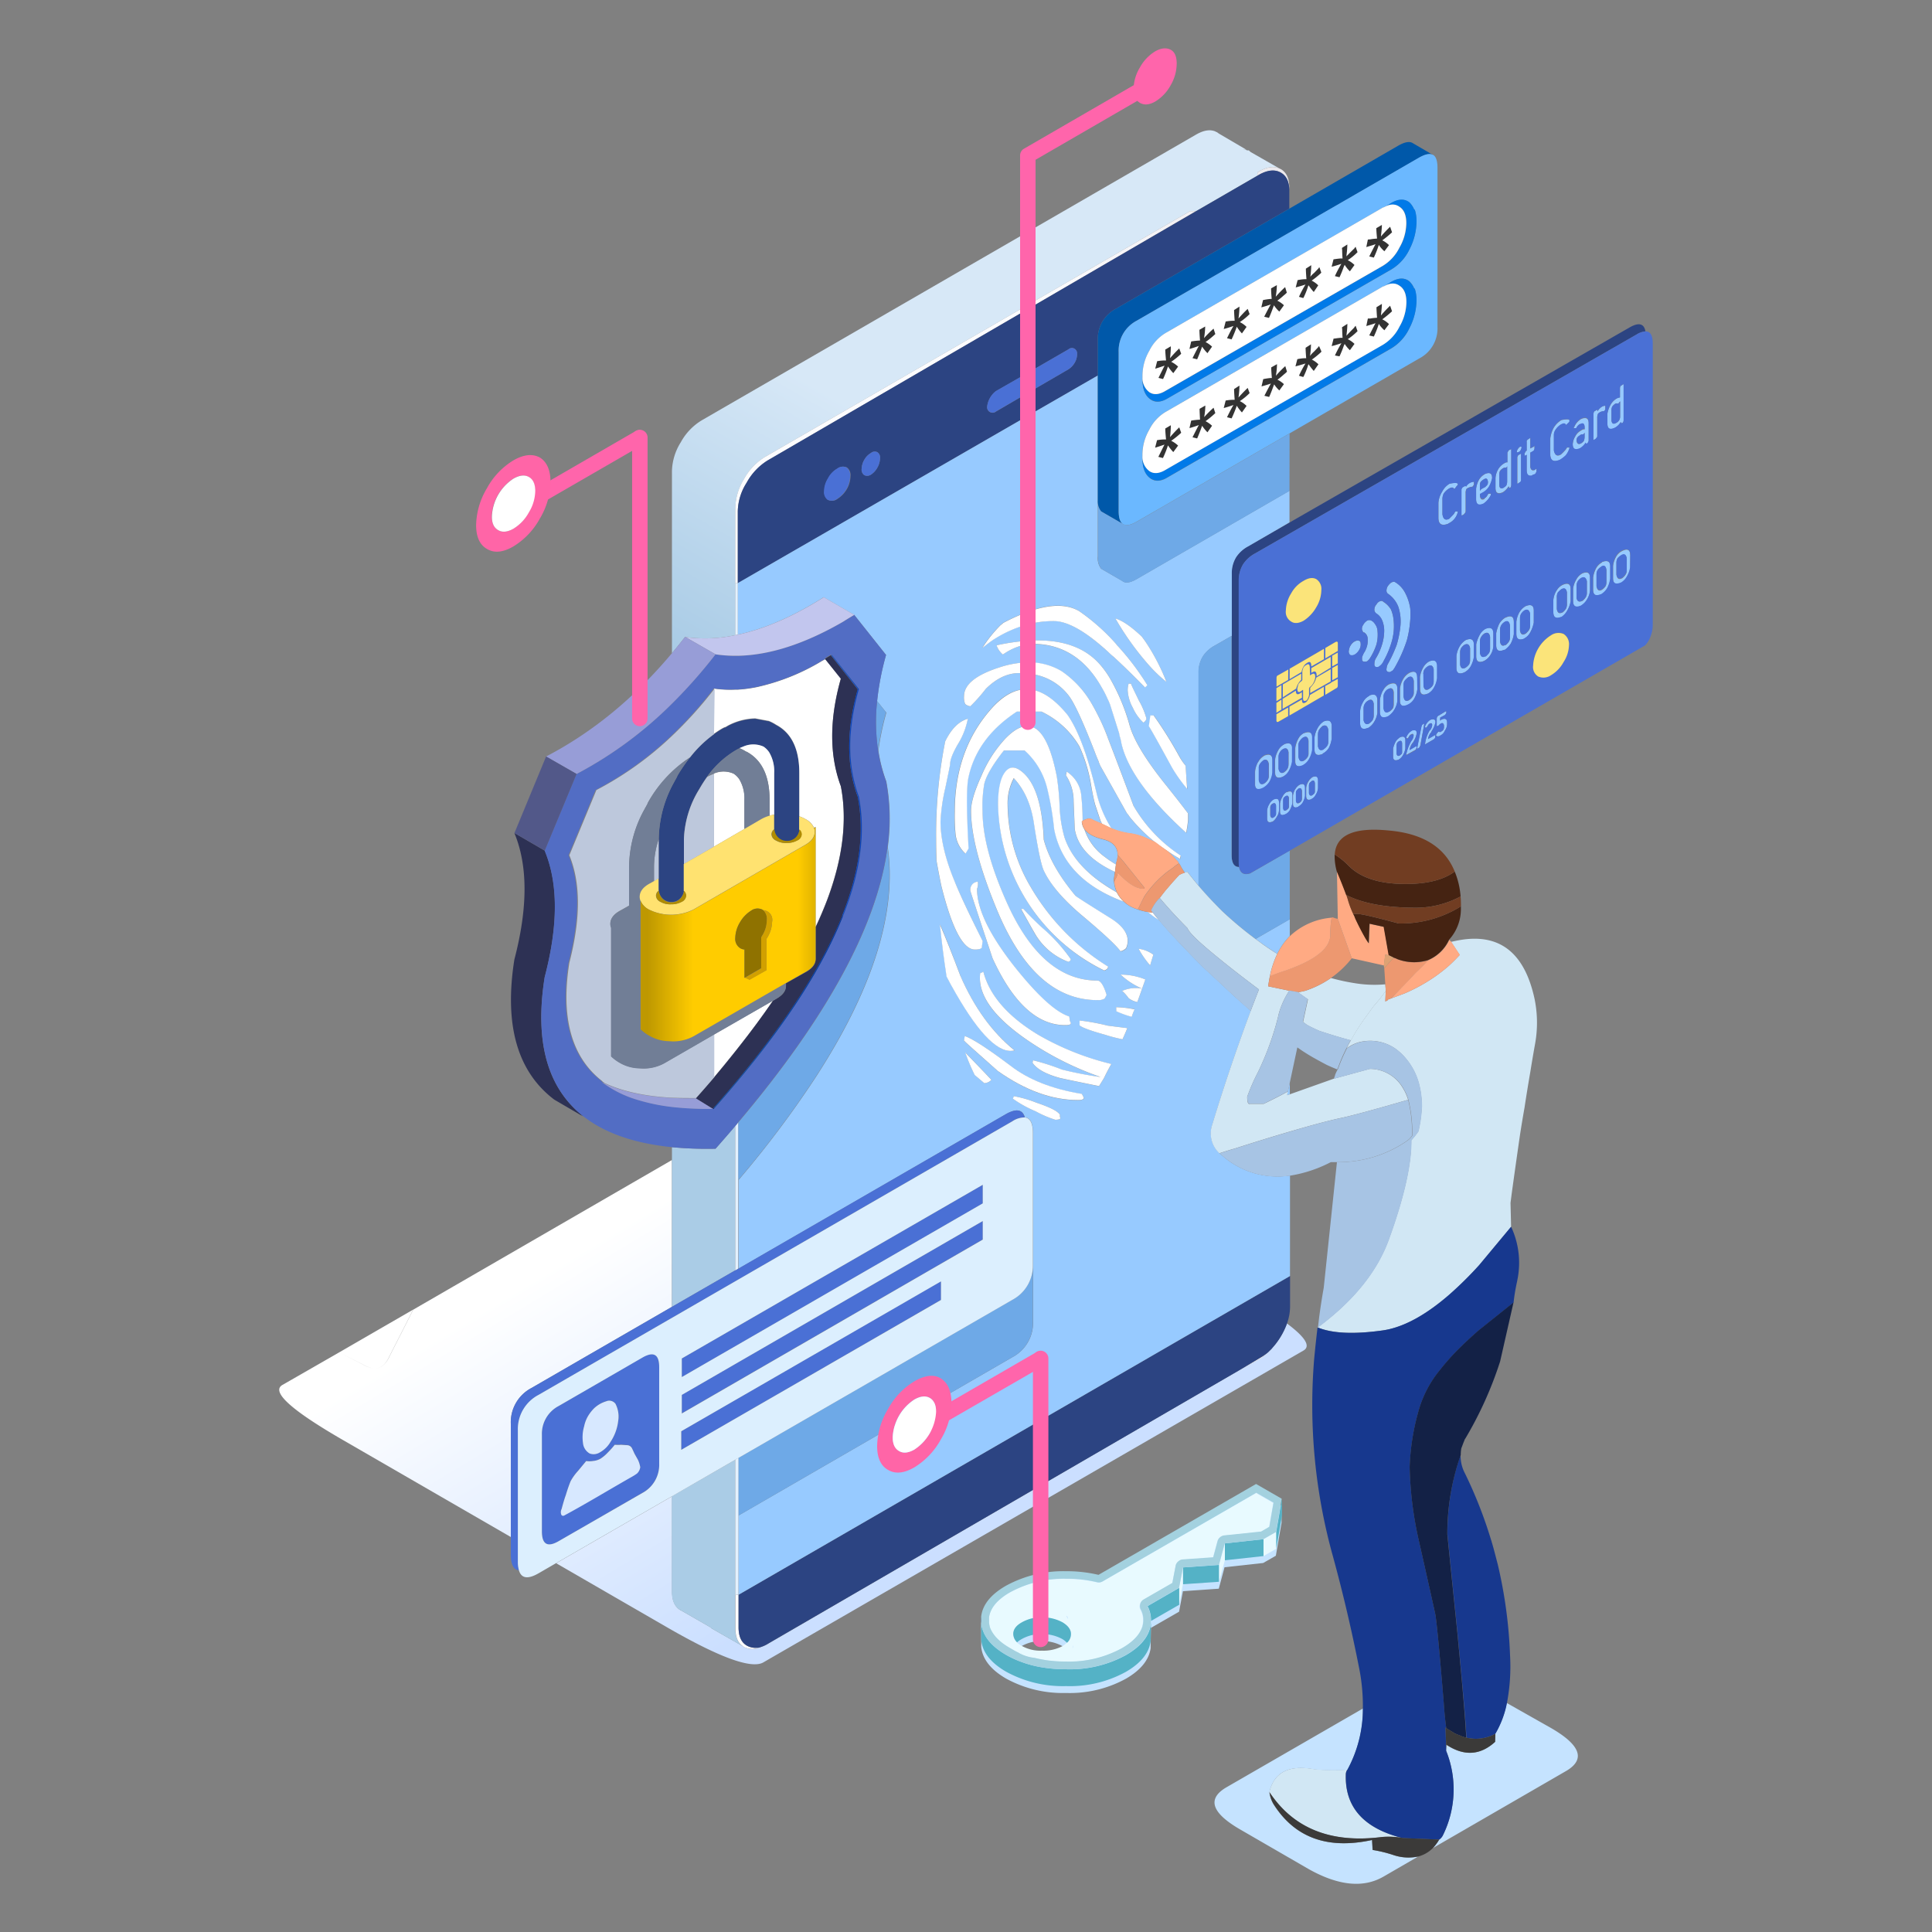 <svg viewBox="0 0 500 500" xmlns="http://www.w3.org/2000/svg" xmlns:xlink="http://www.w3.org/1999/xlink"><rect x="0" y="0" width="500" height="500" fill="#808080" stroke="none"/><linearGradient id="a" gradientTransform="matrix(-.87 -.5 .98 -.59 -67.06 -595.48)" gradientUnits="userSpaceOnUse" x1="-1161.75" x2="-1022.67" y1="-687.1" y2="-687.1"><stop offset=".1" stop-color="#cbdfff"/><stop offset=".98" stop-color="#fff"/></linearGradient><linearGradient id="b" gradientTransform="matrix(-.51 .86 -.87 -.5 -572.83 -297.05)" gradientUnits="userSpaceOnUse" x1="-158.91" x2="242.55" y1="-941.07" y2="-941.07"><stop offset=".28" stop-color="#d7e8f7"/><stop offset=".47" stop-color="#aacce6"/></linearGradient><linearGradient id="c" gradientTransform="matrix(-.51 .86 -.87 -.5 -572.91 -296.76)" gradientUnits="userSpaceOnUse" x1="-158.82" x2="242.93" y1="-989.11" y2="-989.11"><stop offset="0" stop-color="#eae8ed"/><stop offset=".16" stop-color="#fcfcfe"/></linearGradient><linearGradient id="d" gradientTransform="matrix(-1 0 0 -1 -400 -624)" gradientUnits="userSpaceOnUse" x1="-623.07" x2="-584.79" y1="-827.3" y2="-827.3"><stop offset=".05" stop-color="#0b44be"/><stop offset=".78" stop-color="#327ced"/></linearGradient><linearGradient id="e" gradientTransform="matrix(-1 0 0 -1 -400 -624)" gradientUnits="userSpaceOnUse" x1="-584.8" x2="-546.47" y1="-910.82" y2="-910.82"><stop offset=".05" stop-color="#001888"/><stop offset=".8" stop-color="#0048ae"/></linearGradient><linearGradient id="f" gradientTransform="matrix(-1 0 0 -1 -400 -624)" gradientUnits="userSpaceOnUse" x1="-623.07" x2="-584.8" y1="-885.91" y2="-885.91"><stop offset=".05" stop-color="#0034a4"/><stop offset=".8" stop-color="#0045ae"/></linearGradient><linearGradient id="g" gradientUnits="userSpaceOnUse" x1="165.79" x2="211.08" y1="241.8" y2="241.8"><stop offset=".04" stop-color="#be9800"/><stop offset=".3" stop-color="#fc0"/><stop offset=".9" stop-color="#fc0"/><stop offset="1" stop-color="#e0b300"/></linearGradient><linearGradient id="h" gradientTransform="matrix(-1 0 0 1 422.5 -63.6)" gradientUnits="userSpaceOnUse" x1="223.62" x2="277.3" y1="306.12" y2="213.23"><stop offset=".09" stop-color="#e8faff"/><stop offset=".97" stop-color="#c4f2ff"/></linearGradient><g fill-rule="evenodd"><path d="m320.67 354.64 5.26-2.93a10.68 10.68 0 0 0 2.23-1.74l.65-.64a1.88 1.88 0 0 0 .34-.35l.85-1a19.28 19.28 0 0 0 3.07-5.46q7.14 5.33 4.27 7l-139.8 80.71q-4.57 2.63-24.76-9l-28.85-16.67 30-17.31v24.66c0 2.08.58 3.59 1.74 4.51l.44.3h.05l7.69 4.41.45.4h.05l8 4.56.25.25.24.05a4.66 4.66 0 0 0 3.67 0 9 9 0 0 0 2.44-1.09zm-146.77-54.43v38l-36.34 21a10 10 0 0 0 -5.36 9.23v29.34l-43.51-25.14q-20.14-11.64-15.58-14.23l14.66-8.41 6.77 3.44c2.62 1.36 4.6.73 6-1.88l6.42-12.63zm-86.13 49.79 19.15-11.07-6.42 12.63c-1.36 2.61-3.34 3.24-6 1.88z" fill="url(#a)"/><path d="m177.39 164.87-.09-.05c-1.12 1.45-2.26 2.86-3.4 4.22v-47.13a14.68 14.68 0 0 1 2.28-7.44 15.07 15.07 0 0 1 5.46-5.71l84.36-48.76 43.56-25.18q2.93-1.68 5-.79v-.03l.05.1a1 1 0 0 1 .4.15 5 5 0 0 0 .49.35l7.14 4.19a4.93 4.93 0 0 0 -1.19-.2 4.21 4.21 0 0 1 1.29.32v-.07l.05.07a1.72 1.72 0 0 0 .4 0 5.07 5.07 0 0 0 .5.45l7.39 4.22q-2.23-.94-5.26.79l-.4.25v.84l-15.87 9.18h-1.55l-42 24.28-68 39.32a15.31 15.31 0 0 0 -5.45 5.75 14.94 14.94 0 0 0 -2.24 7.45v32.94a37.21 37.21 0 0 1 -12.92.49zm-3.49 173.34v-41.32a96.73 96.73 0 0 0 11.28.4q2.64-3 5.11-5.88v37.35zm16.39 39.57v43.63c0 2.25.68 3.81 2 4.66l-8-4.56h-.05l-.45-.4-7.69-4.41h-.05l-.44-.3c-1.16-.92-1.74-2.43-1.74-4.51v-24.66z" fill="url(#b)"/><path d="m333.67 49.13q-.1-3.37-2.28-4.51t-5.46.54l-.5.3v-.84l.4-.25q3-1.74 5.26-.79a1.35 1.35 0 0 0 .3.14q2.28 1.24 2.28 4.82zm-67.67 30.87-67.37 39.19a15.49 15.49 0 0 0 -5.41 5.76 14.24 14.24 0 0 0 -2.28 7.39v18.6h-.65v-19.5a14.94 14.94 0 0 1 2.24-7.45 15.31 15.31 0 0 1 5.45-5.75l68-39.32 42-24.28h1.54zm-74.86 332.73v8.38c0 2.42.74 4 2.23 4.82a4.77 4.77 0 0 0 3.12.44 4.66 4.66 0 0 1 -3.67 0l-.24-.05-.25-.25c-1.36-.85-2-2.41-2-4.66v-8.68zm129.53-58.09 5.51-3.28a13.87 13.87 0 0 0 2-1.39 10.68 10.68 0 0 1 -2.23 1.74z" fill="url(#c)"/><path d="m266 107.62-75.06 43.31v-18.6a14.24 14.24 0 0 1 2.28-7.39 15.49 15.49 0 0 1 5.41-5.76l67.37-39.18 43.56-25.35 15.87-9.18.5-.3q3.22-1.78 5.46-.54t2.28 4.51v4.86l-44.9 25.92a8.74 8.74 0 0 0 -4.66 8.08v9.2zm54.67 116.76c-1.29 0-1.93-1-1.93-3.15v-72.78a7.89 7.89 0 0 1 1.14-4.26 8.43 8.43 0 0 1 3.07-2.78l10.77-6.18 88-50.48q3.57-2.06 4.12 1a5.26 5.26 0 0 0 -2.29.82l-98.72 56.65a8.46 8.46 0 0 0 -3.08 2.78 8 8 0 0 0 -1.14 4.27v72.78a7.2 7.2 0 0 0 .06 1.33zm-129.53 188.35 142.73-82.5v7.93a13 13 0 0 1 -.8 4.37 19.28 19.28 0 0 1 -3.07 5.47l-.85 1a1.88 1.88 0 0 1 -.34.35l-.65.64a13.87 13.87 0 0 1 -2 1.39l-5.51 3.28-121.72 70.62a9 9 0 0 1 -2.44 1.09 4.77 4.77 0 0 1 -3.12-.44c-1.49-.8-2.23-2.4-2.23-4.82zm23.21-283.33a2.3 2.3 0 0 0 2.39-.3 7.3 7.3 0 0 0 2.43-2.53 7 7 0 0 0 .94-3.37 2.43 2.43 0 0 0 -.94-2.23 2.37 2.37 0 0 0 -2.43.3 6.12 6.12 0 0 0 -2.39 2.53 6.43 6.43 0 0 0 -1 3.27 2.49 2.49 0 0 0 1 2.33zm9.33-10.4a4.92 4.92 0 0 0 -.69 2.39 1.72 1.72 0 0 0 .69 1.58 1.74 1.74 0 0 0 1.74-.15 5 5 0 0 0 1.63-1.78 5.17 5.17 0 0 0 .7-2.48 1.6 1.6 0 0 0 -.7-1.54 1.5 1.5 0 0 0 -1.63.2 4.66 4.66 0 0 0 -1.74 1.78zm42.32-17.31 10.52-6.12a5 5 0 0 0 1.58-1.64 4.51 4.51 0 0 0 .65-2.23 1.48 1.48 0 0 0 -.65-1.44 1.34 1.34 0 0 0 -1.58.15l-10.52 6.08-8.24 4.73a5.92 5.92 0 0 0 -2.28 4 1.41 1.41 0 0 0 2.28 1.29zm-87.41 94.31a30.48 30.48 0 0 1 6.2-6 26.44 26.44 0 0 1 2.23-1.44l.4-.2a.19.19 0 0 0 .1-.05.14.14 0 0 1 .09 0l.15-.05a.19.19 0 0 1 .1-.05.87.87 0 0 1 .25-.15.36.36 0 0 0 .15-.1 15.82 15.82 0 0 1 7.09-1.93h.1l3.43.64a.45.45 0 0 1 .19.05 11.32 11.32 0 0 1 1.79.95q6 3.16 6 12.5v14.63a3.23 3.23 0 0 1 -3.27 3 3.24 3.24 0 0 1 -3.23-3v-14.75a9.62 9.62 0 0 0 -1.29-5.31 5.25 5.25 0 0 0 -1.48-1.49 6.46 6.46 0 0 0 -5.36.05c-.28.1-.56.22-.85.35s-.71.37-1.09.59a24.45 24.45 0 0 0 -7.29 6.76 35.17 35.17 0 0 0 -2 3.13 26.25 26.25 0 0 0 -4 13v13.35a3.33 3.33 0 0 1 -.94 2 3.12 3.12 0 0 1 -2.29.95 3.18 3.18 0 0 1 -2.33-.95 3.38 3.38 0 0 1 -.94-2.08v-13.3a31 31 0 0 1 4.17-15.08h-.05a1 1 0 0 0 .15-.2l.49-.89a.16.16 0 0 0 0-.1 42.14 42.14 0 0 1 3.33-4.83z" fill="#2c4482"/><path d="m290.85 233.36a8.41 8.41 0 0 0 1.1.87 8.9 8.9 0 0 0 2.53 1.14 11.38 11.38 0 0 0 2.52.63 27.75 27.75 0 0 0 2.63 1.86l.29.2c1.37 1.64 2.82 3.28 4.37 4.91q3.42 3.68 7.24 7.49 3.78 3.48 7.69 7.15c1.47 1.33 3 2.66 4.49 4q-5.42 14.46-9.95 29.39a7 7 0 0 0 1.84 7.45l.05.09.2.1a21.63 21.63 0 0 0 18 5.59v26l-142.73 82.5v-20.51l70.92-41a10 10 0 0 0 5.31-9.23v-48.72c0-2.59-.7-3.95-2.11-4.1-.61-2.1-2.29-2.35-5-.77l-69.11 39.92v-22.92a266 266 0 0 0 20-26.64q22.26-34.33 18.63-59.51a53.29 53.29 0 0 0 -.37-17 40.18 40.18 0 0 1 -2.06-8 71.53 71.53 0 0 1 2.06-9.82l-2.39-2.99a70.67 70.67 0 0 1 2.31-11.95l-8.24-10.37-7.89-4.56q-11.88 7.47-22.27 9.69v-13.32l75.09-43.31 18.11-10.44v46.82a4.51 4.51 0 0 0 .84 3.17l5.51 3.18a1 1 0 0 0 .2.15c.79.46 2 .24 3.52-.65l39.54-22.84v8.18l-10.72 6.22a8.43 8.43 0 0 0 -3.07 2.78 7.89 7.89 0 0 0 -1.14 4.26v16.1l-4.37 2.51a8.37 8.37 0 0 0 -3.08 2.78 7.89 7.89 0 0 0 -1.14 4.26v55.12q-1.5-1.77-2.87-3.57a5.88 5.88 0 0 0 -.67.2 12.63 12.63 0 0 1 -1.22-1.94 2.31 2.31 0 0 0 -.3-.4 2.22 2.22 0 0 0 -.69-.94 24.52 24.52 0 0 0 -2.21-2.23c1 .69 2.1 1.35 3.2 2a1.89 1.89 0 0 1 .2-.84 38.45 38.45 0 0 1 -12.25-12.9q-4.47-12-6.55-17.31c-.4-1.13-.8-2.14-1.19-3a60.68 60.68 0 0 0 -2.93-5.85 25.68 25.68 0 0 0 -7.94-8.69 16.41 16.41 0 0 0 -8.73-2.28v-4.71a7.34 7.34 0 0 1 1.19-.1q11.56 0 18 11.41a24 24 0 0 1 1.44 2.83c.23.46.44.94.64 1.44l2.38 7.54a3.1 3.1 0 0 0 .1.59 5.63 5.63 0 0 1 .2.75.81.81 0 0 1 .1.39c.07.27.13.58.2.95q2.39 10 16.72 23a27.19 27.19 0 0 0 .49-3.28v-1.73q-2.43-3.22-6.05-7.74-7.44-9.33-9.08-15.08a52.18 52.18 0 0 0 -5-12 23.54 23.54 0 0 0 -2.58-3.62q-6.17-7.11-18.8-6.29a54.58 54.58 0 0 0 -8.09 1.19 5.37 5.37 0 0 0 1.64 2.38 16.15 16.15 0 0 1 3.52-1.89 16.45 16.45 0 0 1 2.93-.79v4.71a25.48 25.48 0 0 0 -7.44 1.34q-9.08 2.93-9.08 7.44a4.18 4.18 0 0 0 .3 2 2.54 2.54 0 0 0 1.34.59 42.38 42.38 0 0 0 4-4.51q4.13-4.07 8.59-4.07a18.88 18.88 0 0 1 2.28.13 14.61 14.61 0 0 1 10.72 5.87q2.13 2.88 6.59 14.34.49 1.34 1.05 2.58v.1c.13.3.26.61.39.94l6.9 12.31a3.75 3.75 0 0 1 .54.69c.14.2.3.41.5.65a43.05 43.05 0 0 0 6.47 6.32 17.89 17.89 0 0 0 -2-1 15.89 15.89 0 0 0 -5-1.48 19.29 19.29 0 0 1 -4.58-1.29 30.27 30.27 0 0 1 -3.9-9.48c-.07-.26-.13-.53-.2-.79q-3.22-13.45-7.24-19.1-5.19-6.39-10.27-6.63t-9.92 5.58q-9 10.53-9 26.1a47.68 47.68 0 0 0 .2 5.8 7.93 7.93 0 0 0 2.58 5.06l.79-1.33q-.79-14-.1-18.06 2.09-10.47 12.6-17.37h2.89 3.47a22.77 22.77 0 0 1 9.83 9 40.06 40.06 0 0 1 3.07 10.32c.33 1.79.68 3.38 1 4.76l1.34 4a.32.32 0 0 0 .1.2v.1a2.41 2.41 0 0 1 .3.65s0 0 0 0c-.77-.34-1.5-.65-2.2-.94-.69-.56-1.6-.49-2.76.2 0-.08 0-.16 0-.25a62.58 62.58 0 0 0 -.4-6.79 8.23 8.23 0 0 0 -3.72-5.71l-.2.94a12.22 12.22 0 0 1 2 6.8l.29 7.14q1.13 6.78 10.4 11.07l-.28 2a4.83 4.83 0 0 0 .05.6 8.09 8.09 0 0 0 .72 2.65q-10.83-6.06-13.56-14.21a33.85 33.85 0 0 1 -1.25-7.94 65.64 65.64 0 0 0 -.74-7.84q-3.83-19.5-13.29-9.77a32.75 32.75 0 0 0 -6.21 9.67c-1.78 3.87-2.68 6.86-2.68 9q0 9.38 6.6 25.4 9.73 23.63 26.1 23.62a3.26 3.26 0 0 0 1.88-.4l.5-.94c-.76-2.48-1.56-3.72-2.38-3.72q-14.24 0-23.22-19.7-6.5-14.34-6.5-24.06a33 33 0 0 1 .45-7.19q.8-3.14 5.06-8.59h5.46a19.21 19.21 0 0 1 5.85 9.83 76.57 76.57 0 0 1 1.79 10.51q2.49 13.04 17.98 18.8zm-24.85-71.78a26.33 26.33 0 0 1 6.7-.87q5.35 0 14.09 8a15.14 15.14 0 0 0 1.39 1.24q3.92 3.63 8.13 7.94l.6-.59a67.11 67.11 0 0 0 -7.64-10.12 3.78 3.78 0 0 1 -.5-.6 52.62 52.62 0 0 0 -9.57-8.48q-4.81-2.83-13.2.22a50.53 50.53 0 0 0 -6.35 2.85c-.27.23-.53.45-.79.65a35.26 35.26 0 0 0 -4.67 5.85c1.59-1.22 2.6-2 3-2.23a31.55 31.55 0 0 1 8.78-3.89zm58.94 81.42 8.85-5.11v4.36a17 17 0 0 0 -3.22 4.59c-1.21-.75-2.41-1.54-3.6-2.38zm52.34-117.66v.15a.81.81 0 0 1 -.25.25l-.4.55-.15.15c-.1.09-.15.13-.15.09-.23-.49-.72-.49-1.48 0a4.4 4.4 0 0 0 -1.24 1.24 3.37 3.37 0 0 0 -.3 1.44v3.87c.2 1.26.77 1.66 1.73 1.19.76-.76 1.19-1.2 1.29-1.34a1.34 1.34 0 0 1 .15-.29 1.48 1.48 0 0 0 .15-.25l.15-.05h.5v.2a4.3 4.3 0 0 1 -2.43 2.92v.05q-2.58 1-2.58-1.53v-3.87a6.49 6.49 0 0 1 1-2.93 4.92 4.92 0 0 1 1.88-2c1.23-.27 1.94-.27 2.14 0zm35.17-18.5a.51.51 0 0 1 .1-.3c.1-.1.16-.15.2-.15l.49-.3a.34.34 0 0 0 .15 0v.39q1-1.49 2-1.44s.05 0 .05.1v.8a2 2 0 0 1 -.15.29l-.2.2s0 0-.05 0a2.23 2.23 0 0 0 -1.49.65 2.44 2.44 0 0 0 -.2 1.14v4.66a.75.75 0 0 1 -.1.35l-.19.2c-.07.06-.1.11-.1.15l-.55.34v-.1a.14.14 0 0 1 -.05-.09v-6.73a.21.21 0 0 1 .09-.12zm5.85-3.67a2.35 2.35 0 0 1 .95-.3v-2.43a.65.65 0 0 1 .05-.25.43.43 0 0 1 .15-.3c.06-.06.11-.1.14-.1l.5-.34a.16.16 0 0 0 .1 0v9.37a1.53 1.53 0 0 1 -.05.3 1.48 1.48 0 0 1 -.15.25c-.07.1-.11.15-.15.15s-.11.11-.15 0-.1 0-.1 0l-.14-.3a3.82 3.82 0 0 1 -1.45 1.48q-2 1-2-1v-2.7a7.7 7.7 0 0 1 .85-2.28 4.34 4.34 0 0 1 1.45-1.51zm-1 2a1.91 1.91 0 0 0 -.25 1v2.63q.15 1.29 1.29.6a1.79 1.79 0 0 0 .7-.65 1.85 1.85 0 0 0 .25-.89v-4a3.26 3.26 0 0 0 -.25.3s0 .08-.1.15l-.2.15a1 1 0 0 0 -.69 0 3.19 3.19 0 0 0 -.79.73zm-21.78 8.49.5-.3v2.73l.94-.5q.11-.15.15-.15v.65a.62.62 0 0 1 -.05.25 1.19 1.19 0 0 0 -.1.24 1.66 1.66 0 0 1 -.3.25l-.64.35v3.67q.2 1.09 1 .84a.42.42 0 0 0 .35-.2.25.25 0 0 1 .15-.09c.06 0 .1 0 .1.09v.5a.6.6 0 0 1 -.1.3 1 1 0 0 0 -.1.25.48.48 0 0 0 -.2.2l-.69.24v.1c-1 .27-1.44-.18-1.44-1.34v-4l-.35.2a.06.06 0 0 1 -.1 0c-.07 0-.1 0-.1 0v-.54a.4.4 0 0 1 .15-.25 1.17 1.17 0 0 1 .2-.35s.05-.06.15-.1l.05-.05v-2.23a.49.49 0 0 1 0-.25.3.3 0 0 1 .15-.25 1.08 1.08 0 0 1 .24-.24zm-4.41 2.58v9.27a1.7 1.7 0 0 1 -.05.25 1.73 1.73 0 0 1 -.1.3.4.4 0 0 1 -.25.15.1.1 0 0 1 -.15 0v-.1l-.1-.3a5.21 5.21 0 0 1 -1.48 1.54c-1.29.59-1.94.23-1.94-1.09v-2.56a5.25 5.25 0 0 1 .69-2.24 4.26 4.26 0 0 1 1.54-1.53c.37-.23.65-.32.85-.25v-2.48a.43.43 0 0 1 .15-.3 3.63 3.63 0 0 1 .19-.35l.6-.29s0 0 0 0 .01-.04.01 0zm2.28-.6c.26-.13.4-.07.4.2a2.34 2.34 0 0 1 -.25.69.91.91 0 0 1 -.55.5c-.29.16-.44.12-.44-.15a1.75 1.75 0 0 1 .24-.59 2.25 2.25 0 0 1 .5-.6zm-.6 2.48a.62.62 0 0 1 .15-.3.19.19 0 0 1 .15-.1l.45-.24.15-.15v6.79a1.53 1.53 0 0 1 0 .3l-.2.3a.15.15 0 0 1 -.15.1l-.5.35s0 0-.09 0a.14.14 0 0 1 -.05-.1v-6.7a.43.43 0 0 1 .05-.23zm-4.79 4.73v2.58c0 .9.43 1.14 1.19.75v-.05a1.83 1.83 0 0 0 .65-.55 2.56 2.56 0 0 0 .2-.94v-4.07a.71.71 0 0 1 -.1.3l-.15.15a.21.21 0 0 1 -.15 0 1.11 1.11 0 0 0 -.74.2 2.48 2.48 0 0 0 -.7.64 2.13 2.13 0 0 0 -.2.99zm-3.77-.14c1.29-.6 1.94-.24 1.94 1.09a7.14 7.14 0 0 1 -.8 2.18 4.31 4.31 0 0 1 -1.44 1.44l-.93.58v.35c.1.89.5 1.16 1.19.8v-.15a1.76 1.76 0 0 0 .8-.9 2.1 2.1 0 0 1 .24-.3.41.41 0 0 1 .15 0h.4a.86.86 0 0 1 .05.24.46.46 0 0 1 -.05.2 5.85 5.85 0 0 1 -1.84 2.13c-1.29.6-1.93.22-1.93-1.14v-2.72a6.43 6.43 0 0 1 .74-2.29 3.83 3.83 0 0 1 1.44-1.44zm.85 2c-.07-.86-.45-1.06-1.15-.6a3 3 0 0 0 -.74.6 1.53 1.53 0 0 0 -.2.84v1.45a2.21 2.21 0 0 0 .2-.25.62.62 0 0 1 .2-.2l.79-.44v.05a4.27 4.27 0 0 0 .8-.8 2.34 2.34 0 0 0 .09-.67zm-6.6 1.49q.09-.15.15-.15l.44-.25h.15.1v.2a2.51 2.51 0 0 1 2-1.34h.1v.79a2.1 2.1 0 0 1 -.24.3.36.36 0 0 1 -.15.2.19.19 0 0 1 -.1 0 3.07 3.07 0 0 0 -1.39.54 2 2 0 0 0 -.25 1.15v4.66a1.05 1.05 0 0 1 -.1.35 1.68 1.68 0 0 1 -.2.24.77.77 0 0 1 -.15.2l-.49.3s-.05 0-.05-.05-.1 0-.1 0v-6.7a.45.45 0 0 1 .1-.24 1.48 1.48 0 0 1 .17-.22zm30.41-16.47a2.78 2.78 0 0 0 -.8.84l-.09.2-.15.15c-.1.06-.15.08-.15 0h-.4s-.05 0-.05-.05a.58.58 0 0 1 .15-.3 4.38 4.38 0 0 1 1.74-2.08c1.32-.6 2-.23 2 1.09v4.56a.87.87 0 0 1 -.15.35.28.28 0 0 1 -.1.2l-.2.2-.19.05v-.05l-.15-.25a4.31 4.31 0 0 1 -1.44 1.44c-1.26.56-1.89.2-1.89-1.09a4.53 4.53 0 0 1 .7-2.09 3.33 3.33 0 0 1 1.44-1.44c.39-.29.71-.39.94-.29v-.65c-.07-.86-.46-1.07-1.19-.64zm1.09 2.43a1 1 0 0 1 -.25.25.16.16 0 0 1 -.15.1c-.13-.1-.36 0-.69.14v.05a1.8 1.8 0 0 0 -.75.65 1.53 1.53 0 0 0 -.14.64c.09.86.48 1.13 1.14.8a2.47 2.47 0 0 0 .74-.65 2.69 2.69 0 0 0 .2-1v-1.14zm-4-2.83-.45.5c-.06.1-.11.15-.14.15s-.1 0-.1 0c-.2-.43-.68-.42-1.44 0a4.51 4.51 0 0 0 -1.29 1.33 2.51 2.51 0 0 0 -.4 1.44v3.87c.27 1.26.88 1.61 1.84 1a15.19 15.19 0 0 0 1.29-1.33.65.65 0 0 1 .15-.25.66.66 0 0 1 .14-.2s.05 0 .15 0h.45v.25a5.76 5.76 0 0 1 -.94 1.78 8.22 8.22 0 0 1 -1.49 1.14q-2.54 1.09-2.53-1.53v-3.92a7.71 7.71 0 0 1 .89-2.83 5.63 5.63 0 0 1 2-2c1.19-.24 1.88-.24 2.08 0v.14a1.7 1.7 0 0 1 0 .25 1.48 1.48 0 0 1 -.19.19zm12.6 35.27a2.31 2.31 0 0 0 -.25 1.09v3.08c.17 1 .63 1.31 1.39.94h.05a3.47 3.47 0 0 0 .95-1 2 2 0 0 0 .29-1.09v-3.08c-.2-1-.69-1.24-1.48-.74a4.34 4.34 0 0 0 -.98.78zm3.33-.94v3.18a6 6 0 0 1 -.85 2.38 4 4 0 0 1 -1.53 1.68h-.05c-1.36.57-2 .17-2-1.19v-3.17a6.05 6.05 0 0 1 .75-2.38 3.66 3.66 0 0 1 1.58-1.54c1.36-.7 2.07-.34 2.07 1.02zm-19 10.92v3.07c.16 1 .62 1.26 1.38.89h.1a4 4 0 0 0 .9-1 2.45 2.45 0 0 0 .24-1.09v-3.08c-.16-1-.64-1.27-1.43-.84a5.26 5.26 0 0 0 -.95.89 2.63 2.63 0 0 0 -.27 1.14zm-.1-1.64a3.66 3.66 0 0 1 1.58-1.54c1.39-.63 2.09-.26 2.09 1.09v3.18a7.18 7.18 0 0 1 -.9 2.43 4.68 4.68 0 0 1 -1.48 1.63h-.1c-1.33.53-2 .1-2-1.29v-3.14a5.65 5.65 0 0 1 .78-2.38zm4.31-.5a5.86 5.86 0 0 1 .8-2.38 4 4 0 0 1 1.58-1.64c1.36-.56 2-.16 2 1.19v3.18a5.15 5.15 0 0 1 -.8 2.43 4.54 4.54 0 0 1 -1.58 1.59c-1.36.56-2 .15-2-1.24zm.9 2.33c.19.9.69 1.14 1.48.75v.05a4 4 0 0 0 .85-.9 2.08 2.08 0 0 0 .34-1.14v-3.07c-.23-1-.74-1.23-1.53-.8a2.63 2.63 0 0 0 -.85.85 2.41 2.41 0 0 0 -.29 1.19zm6.3-8a2.52 2.52 0 0 0 -.85.84 1.91 1.91 0 0 0 -.29 1.09v3.08c.19 1 .66 1.29 1.38.89a3.24 3.24 0 0 0 1-1 2.61 2.61 0 0 0 .19-1v-3.08c-.13-1-.57-1.32-1.33-.89zm.29-1.29c1.43-.57 2.14-.17 2.14 1.19v3.17a7.39 7.39 0 0 1 -.75 2.38 4.62 4.62 0 0 1 -1.68 1.69v-.05c-1.36.56-2 .15-2-1.24v-3.12a6.86 6.86 0 0 1 .75-2.39 3.82 3.82 0 0 1 1.53-1.53zm-18.61 16.52v-3.08c-.2-1-.69-1.29-1.49-.89a3.17 3.17 0 0 0 -.89.94 2.45 2.45 0 0 0 -.25 1.14v3.08c.17 1 .61 1.25 1.34.89.07-.1.1-.11.1-.05a4.47 4.47 0 0 0 .89-.94 2.08 2.08 0 0 0 .3-1.09zm.94-.8a8.29 8.29 0 0 1 -.89 2.43 3.7 3.7 0 0 1 -1.54 1.59v.05c-1.39.56-2.08.15-2.08-1.24v-3.12a6.38 6.38 0 0 1 .79-2.44 4.54 4.54 0 0 1 1.59-1.58q2.13-.9 2.13 1.14zm-8.43.7a2.16 2.16 0 0 0 -.3 1.14v3.07c.2 1 .66 1.23 1.39.8v.1a3.73 3.73 0 0 0 .94-1 1.94 1.94 0 0 0 .25-1.05v-3c-.16-1.06-.63-1.37-1.39-1l-.05.05a2.59 2.59 0 0 0 -.86.84zm3.27-.94v3.17a7.71 7.71 0 0 1 -.79 2.43 6.09 6.09 0 0 1 -1.64 1.69v-.1q-2.13.94-2.13-1.14v-3.13a10 10 0 0 1 .79-2.43 4.65 4.65 0 0 1 1.59-1.59h.05c1.4-.67 2.11-.31 2.11 1.05zm-8.78 8.04c.23.93.7 1.21 1.39.84.07 0 .1 0 .1.05a7.55 7.55 0 0 0 .89-.94 2.45 2.45 0 0 0 .25-1.14v-3c-.16-1-.64-1.29-1.44-.89a2.59 2.59 0 0 0 -.84.85 2.18 2.18 0 0 0 -.35 1.23zm-1.54-2.18v3.18a7.32 7.32 0 0 1 -.84 2.48 4.12 4.12 0 0 1 -1.62 1.52c-1.39.6-2.08.22-2.08-1.14v-3.12a6.7 6.7 0 0 1 .79-2.39 4.86 4.86 0 0 1 1.59-1.68c1.43-.6 2.14-.2 2.14 1.19zm-2.43 0a3.76 3.76 0 0 0 -.89.89 2.36 2.36 0 0 0 -.25 1.09v3.2c.17 1 .65 1.22 1.44.79a4.31 4.31 0 0 0 .89-.84 2.79 2.79 0 0 0 .25-1.19v-3c-.18-.97-.66-1.27-1.47-.9zm3.92-2.53a3.81 3.81 0 0 1 1.54-1.59c1.36-.53 2-.11 2 1.24v3.18a4.64 4.64 0 0 1 -.74 2.33 4.27 4.27 0 0 1 -1.59 1.54l-.1.05c-1.35.56-2 .16-2-1.2v-3.12a8.59 8.59 0 0 1 .87-2.39zm-22-13.69a6.83 6.83 0 0 1 2.63 2.72 12.65 12.65 0 0 1 1.39 4.17 20 20 0 0 1 -.1 4 26 26 0 0 1 -.79 4.27 37.56 37.56 0 0 1 -3.08 6.94 7.06 7.06 0 0 1 -.54.8 5.47 5.47 0 0 1 -.75.44 1 1 0 0 1 -.74-.2c-.17-.16-.2-.46-.1-.89a2.8 2.8 0 0 1 .45-1.24 36.77 36.77 0 0 0 2.13-4.66 26 26 0 0 0 .94-4.57 12.2 12.2 0 0 0 -.49-5.3 7.19 7.19 0 0 0 -2.58-3.33 1 1 0 0 1 -.5-.89 2.43 2.43 0 0 1 .25-1 4.29 4.29 0 0 1 .74-.9 1.46 1.46 0 0 1 .65-.34.65.65 0 0 1 .54.02zm-3.82 5a1 1 0 0 1 .7 0 1.61 1.61 0 0 0 .45.34 6.26 6.26 0 0 1 1.68 1.79 8.87 8.87 0 0 1 .7 2.78 14.42 14.42 0 0 1 -.35 5.06 23 23 0 0 1 -2.23 5.51 3.11 3.11 0 0 1 -1.14 1.39.91.91 0 0 1 -.95.14.79.79 0 0 1 -.29-.79 2.61 2.61 0 0 1 .39-1.44 15.26 15.26 0 0 0 1.59-3.57 12.32 12.32 0 0 0 .55-3.47 7 7 0 0 0 -.55-2.83 3.82 3.82 0 0 0 -1.59-1.79 1.85 1.85 0 0 1 -.3-.44 1.1 1.1 0 0 1 -.09-.65 1.93 1.93 0 0 1 .54-1.19 1.68 1.68 0 0 1 .89-.84zm-.64 7.64a9.79 9.79 0 0 1 -.25 3.47 15.5 15.5 0 0 1 -1.73 3.67 3.05 3.05 0 0 1 -.7.75 1.6 1.6 0 0 1 -.74.09.54.54 0 0 1 -.55-.34 4.5 4.5 0 0 1 0-.9c.1-.26.25-.61.45-1a4 4 0 0 0 .49-.89 5.45 5.45 0 0 0 .5-2.68 2 2 0 0 0 -.89-1.74.36.36 0 0 1 -.4-.34 1 1 0 0 1 -.2-.65 1.73 1.73 0 0 1 .35-1 2.57 2.57 0 0 1 .69-.84 1.37 1.37 0 0 1 .6-.35 2.47 2.47 0 0 1 .54 0 2.35 2.35 0 0 1 1.19 1 3.17 3.17 0 0 1 .65 1.75zm-7.39 5.06a3.12 3.12 0 0 1 .69-1.59 2.52 2.52 0 0 1 1.14-.84 1.23 1.23 0 0 1 .85 0 .63.63 0 0 1 .34.54 2.58 2.58 0 0 1 -.29 1.64 3.26 3.26 0 0 1 -1.19 1.34 1.48 1.48 0 0 1 -1.2.15 1.24 1.24 0 0 1 -.34-1.24zm5 13a2.28 2.28 0 0 0 -1.19 2v3.08c.23.92.69 1.22 1.39.89l.05-.05a3.22 3.22 0 0 0 .94-.94 2.5 2.5 0 0 0 .25-1.1v-3.07c-.21-1.01-.69-1.28-1.48-.81zm.35-1.34c1.35-.5 2-.07 2 1.29v3.17a5.56 5.56 0 0 1 -.79 2.33 4.47 4.47 0 0 1 -1.59 1.64h-.07c-1.32.56-2 .15-2-1.24v-3.15a5.17 5.17 0 0 1 .74-2.28 3.66 3.66 0 0 1 1.59-1.64zm3.47-1.19a3.61 3.61 0 0 1 1.59-1.64c1.42-.56 2.13-.17 2.13 1.19v3.17a5.78 5.78 0 0 1 -.84 2.34 5 5 0 0 1 -1.59 1.63c-1.39.6-2.09.2-2.09-1.19v-3.12a7.43 7.43 0 0 1 .76-2.38zm8.88-3.53v3.18a6.25 6.25 0 0 1 -.8 2.38 3.79 3.79 0 0 1 -1.53 1.59c-1.42.66-2.14.31-2.14-1v-3.18a6.37 6.37 0 0 1 .8-2.38 4.32 4.32 0 0 1 1.59-1.64c1.34-.68 2.04-.3 2.04 1.05zm-3.52 5.11c.16 1 .64 1.28 1.44.85a3 3 0 0 0 .89-.9 1.79 1.79 0 0 0 .3-1v-3.07q-.3-1.55-1.44-.9a4.46 4.46 0 0 0 -.95.94 2 2 0 0 0 -.24 1.05zm-4-2a2 2 0 0 0 -.85.89 1.75 1.75 0 0 0 -.29 1v3.08c.2 1 .66 1.27 1.39.84v.05a3.91 3.91 0 0 0 1-.94 2.61 2.61 0 0 0 .2-1v-3.08c-.14-1-.6-1.32-1.39-.89zm8.23-3.18a7 7 0 0 1 .85-2.43 4.11 4.11 0 0 1 1.54-1.58c1.38-.57 2.08-.17 2.08 1.19v3.17a6.63 6.63 0 0 1 -.8 2.38 4 4 0 0 1 -1.58 1.59h-.05c-1.36.56-2 .16-2-1.19zm.9-.74v3.08c.16 1 .63 1.24 1.39.84l.1-.1a2.49 2.49 0 0 0 .89-.84 2.32 2.32 0 0 0 .25-1.1v-3.07q-.25-1.44-1.44-.84a3.15 3.15 0 0 0 -1 .94 2.28 2.28 0 0 0 -.25 1.06zm-36 18.16c1.39-.5 2.08-.07 2.08 1.29v3.12a7.26 7.26 0 0 1 -.84 2.43 3.74 3.74 0 0 1 -1.65 1.57c-1.35.56-2 .17-2-1.19v-3.13a6.33 6.33 0 0 1 .79-2.43 3.64 3.64 0 0 1 1.59-1.63zm5.06-2.83h.05c1.42-.56 2.13-.17 2.13 1.19v3.18a7 7 0 0 1 -.84 2.43 4.17 4.17 0 0 1 -1.59 1.53c-1.36.57-2 .17-2-1.19v-3.2a6.94 6.94 0 0 1 .74-2.38 3.45 3.45 0 0 1 1.48-1.59zm-.25 1.14a3.46 3.46 0 0 0 -.84.94 1.69 1.69 0 0 0 -.3 1v3.08c.2 1 .66 1.34 1.39.94a3.15 3.15 0 0 0 1-1 2 2 0 0 0 .2-1v-3.08c-.13-1.06-.6-1.35-1.39-.89zm-11.41 7.89v3.07c.17 1 .63 1.29 1.39.9a2.92 2.92 0 0 0 .89-.9 1.89 1.89 0 0 0 .3-1.09v-3.07c-.2-1-.66-1.31-1.39-.95l-.05.05a3.41 3.41 0 0 0 -.89.95 1.88 1.88 0 0 0 -.28 1.01zm-.2-1.54a4.06 4.06 0 0 1 1.59-1.64l.05-.05c1.39-.53 2.08-.11 2.08 1.24v3.2a6 6 0 0 1 -.74 2.38 4.53 4.53 0 0 1 -1.64 1.59c-1.42.66-2.13.31-2.13-1v-3.18a6.44 6.44 0 0 1 .76-2.57zm7.89.55v-3.08c-.17-1-.64-1.27-1.44-.84a2.27 2.27 0 0 0 -.84.89 2.16 2.16 0 0 0 -.3 1.14v3.09c.2.92.65 1.24 1.34.94l.1-.1a2.65 2.65 0 0 0 .89-.94 2.17 2.17 0 0 0 .22-1.13zm-.55 7.24h.1c1-.43 1.44-.18 1.44.74v2.09a7.38 7.38 0 0 1 -.64 1.78 2.54 2.54 0 0 1 -1.09 1.05c-1 .49-1.49.28-1.49-.65v-2.08a4.75 4.75 0 0 1 .64-1.74 2.91 2.91 0 0 1 1.01-1.23zm-.74 1.54a1.16 1.16 0 0 0 -.1.54v2q.1 1 .84.54a2.89 2.89 0 0 0 .55-.49 1.42 1.42 0 0 0 .1-.55v-2c-.07-.63-.33-.83-.79-.6a1.85 1.85 0 0 0 -.63.53zm3.22-1.34v2c.07.63.35.81.85.55l.1-.05a1.34 1.34 0 0 0 .44-.45 1.32 1.32 0 0 0 .15-.59v-2c-.1-.66-.39-.86-.89-.59a3.12 3.12 0 0 0 -.55.59 1.35 1.35 0 0 0 -.13.51zm-.19-1a3.07 3.07 0 0 1 1.14-1.15c.92-.39 1.39-.13 1.39.8v2.11a4.66 4.66 0 0 1 -.55 1.64 2.77 2.77 0 0 1 -1.14 1.09l-.05.1c-.93.36-1.39.1-1.39-.79v-2.14a5 5 0 0 1 .57-1.68zm2.82-.3a3.56 3.56 0 0 1 .55-1.64 3.8 3.8 0 0 1 1.09-1.19q1.44-.54 1.44.84v2.05a3.76 3.76 0 0 1 -.64 1.73 2.11 2.11 0 0 1 -1 1l-.1.09c-.89.37-1.34.09-1.34-.84zm-31.2-5.76a15.68 15.68 0 0 1 -1.54-2.28 104.85 104.85 0 0 0 -6.7-10.72h-.84l-.4 2.78q.9 1.44 6 10.72a39.28 39.28 0 0 0 3.92 5.51q-.3-3.19-.47-6.03zm-42.91 1.14q-2.3-1.53-3.82.6-1.78 2.39-1.79 8.38a48.85 48.85 0 0 0 27.48 42.92c.67-.27 1-.61 1-1a59.49 59.49 0 0 1 -20-20.53 42.48 42.48 0 0 1 -6-21.24 13.87 13.87 0 0 1 1.59-7c2.81 3 4.56 7 5.26 12q1.44 9.58 2.48 11.86 2.43 5.27 9.67 11.46 8.49 7.09 10.22 9.48a3 3 0 0 0 1.44-.8c1.16-2.77-.18-5.36-4-7.74q-8.69-5.4-9.08-5.8-6.39-7.63-8.23-14.54-.6-14.24-6.25-18.07zm25.3 22a6.15 6.15 0 0 1 -.35 1.89v.15l-.05.37a26.31 26.31 0 0 1 -2.83-1.91 14.37 14.37 0 0 1 -5.33-7.2c.81 1.17 2.33 2 4.59 2.58 2.65.59 3.97 1.97 3.94 4.08zm41.75-11.6a3.18 3.18 0 0 1 -.6 1.69 3.42 3.42 0 0 1 -1.09 1.24v-.05c-.92.4-1.39.12-1.39-.84v-2a3.76 3.76 0 0 1 .6-1.73 2.81 2.81 0 0 1 1.09-1.15c.93-.39 1.39-.13 1.39.8zm-1.59-1.78a1.09 1.09 0 0 0 -.54.49 1.06 1.06 0 0 0 -.15.55v2q.15.94.84.6v-.05a1.31 1.31 0 0 0 .5-.45 1 1 0 0 0 .15-.54v-2c-.1-.69-.42-.86-.95-.49zm44.85-23.87a0 0 0 0 1 .05.05v.3a.49.49 0 0 1 -.05.2 1.48 1.48 0 0 0 -.15.25c-.1.13-.16.2-.2.2l-1.19.64v.79l.25-.19.1-.1c1-.4 1.44-.14 1.44.79v.5a3.16 3.16 0 0 1 -.6 1.63 2.37 2.37 0 0 1 -1.09 1.19c-.56.34-.94.32-1.14 0-.07 0-.1 0-.1-.05l.15-.2a1.05 1.05 0 0 0 .15-.3l.2-.2a.54.54 0 0 1 .2-.2h.14a.48.48 0 0 0 .55 0l.1-.1a1.37 1.37 0 0 0 .5-.44 1.58 1.58 0 0 0 .14-.65v-.4c-.1-.62-.39-.79-.89-.49-.16.13-.3.25-.4.35s0 .08-.14.14l-.3.15s-.07 0-.1 0-.05 0-.05 0v-2a1.05 1.05 0 0 1 .1-.35 1.12 1.12 0 0 1 .2-.25c.06-.06.11-.1.15-.1l1.88-1.14zm-4 2.19c.83-.27 1.24 0 1.24.64a6.25 6.25 0 0 1 -.94 2.23l-.15.35a3.25 3.25 0 0 0 -.84 1.79l1.73-1a.41.41 0 0 1 .15 0v.39a1 1 0 0 1 -.05.3 1.3 1.3 0 0 0 -.15.2 1.55 1.55 0 0 1 -.24.2l-2.14 1.24s-.05 0-.05-.05-.06 0 0-.15a9 9 0 0 1 1.18-3.4l.1-.05a2.46 2.46 0 0 0 .55-1.33c0-.47-.23-.58-.7-.35a1.25 1.25 0 0 0 -.49.64 1.12 1.12 0 0 0 -.2.25c-.07.07-.12.1-.15.1a.48.48 0 0 1 -.15.1l-.1-.15s-.05-.05-.05-.15a1 1 0 0 1 .05-.25 3.66 3.66 0 0 1 1.29-1.53zm-1.69 1.29-1 5.35-.15.3a.17.17 0 0 1 -.05.15l-.14.15-.3.2a.53.53 0 0 1 -.2.05v-.15l1.09-5.46a1.31 1.31 0 0 1 .1-.3.45.45 0 0 1 .05-.19 1.66 1.66 0 0 1 .3-.25l.24-.2a.5.5 0 0 0 0 .15zm-6.3 3.32v-.05c1-.4 1.44-.13 1.44.79v2.09a5.06 5.06 0 0 1 -.59 1.68 3.13 3.13 0 0 1 -1.14 1.2c-1 .39-1.44.13-1.44-.8v-2.08a7 7 0 0 1 .59-1.64 3.05 3.05 0 0 1 1.16-1.19zm-.74 1.49a1.91 1.91 0 0 0 -.1.64v2c.07.59.35.78.84.54.2-.16.38-.33.55-.49a3.45 3.45 0 0 0 .05-.6v-2c0-.7-.33-.88-.89-.55a1.27 1.27 0 0 0 -.43.46zm5.11-2.63a6 6 0 0 1 -.84 2.18.87.87 0 0 1 -.25.35 3.86 3.86 0 0 0 -.75 1.79l1.69-1h.05.1v.25a1.05 1.05 0 0 1 -.1.35 2.16 2.16 0 0 1 -.1.25 1.58 1.58 0 0 1 -.3.24l-2.08 1.15c-.07 0-.1 0-.1 0s-.07 0 0-.2a11.35 11.35 0 0 1 1.29-3.38 2.61 2.61 0 0 0 .6-1.34c0-.49-.25-.59-.75-.29a1.15 1.15 0 0 0 -.44.49 2 2 0 0 1 -.2.3.77.77 0 0 0 -.15.2s-.08 0-.15 0l-.1-.1a.28.28 0 0 1 -.1-.2.45.45 0 0 1 .1-.25 3.17 3.17 0 0 1 1.34-1.49l.05-.05c.83-.23 1.22 0 1.19.65zm-25.55.3v3.07c.2 1 .69 1.23 1.49.8v-.05a3.17 3.17 0 0 0 .89-.85 1.89 1.89 0 0 0 .3-1.09v-3.07c-.2-1-.68-1.28-1.44-1a5.07 5.07 0 0 0 -.94 1 2.31 2.31 0 0 0 -.28 1.16zm-.05-1.69a4.67 4.67 0 0 1 1.54-1.64c1.39-.53 2.08-.1 2.08 1.29v3.13a7.61 7.61 0 0 1 -.74 2.43 3.86 3.86 0 0 1 -1.59 1.49v.05q-2.13.89-2.13-1.14v-3.13a6.89 6.89 0 0 1 .86-2.48zm-2.13 14.29a1.4 1.4 0 0 0 -.15.64v2q.15.84.84.54l.05-.05a2.72 2.72 0 0 0 .55-.49 1.39 1.39 0 0 0 .1-.55v-2c-.07-.7-.35-.9-.85-.6v.05a2.25 2.25 0 0 0 -.52.46zm-5.11 80.57-.7.24.15-.94h.05l.5-2.35zm-38.33-118.47q-4-3.82-6.8-4.67a73.42 73.42 0 0 0 8.78 12.21 36.37 36.37 0 0 0 4.42 4.21 53.26 53.26 0 0 0 -4.62-9.18c-.56-.89-1.15-1.75-1.78-2.57zm-3.38 12.2a6 6 0 0 0 -.24 1.74 10.5 10.5 0 0 0 1.34 4.51 11.7 11.7 0 0 0 2.72 3.82 1.87 1.87 0 0 0 .8-1 19.67 19.67 0 0 0 -1.94-4.66c-1.12-2.22-1.82-3.69-2.08-4.42zm-47.47 14.93a123.55 123.55 0 0 0 -2.38 25.3c0 1.86 0 3.71.1 5.56.33 1.92.74 4.08 1.24 6.5q4.11 16.51 8.68 16.52 2 0 1.83-.84l.2-1.34q-5.35-10.73-7.39-15.78-3.53-8.58-3.52-15.18a47 47 0 0 1 1.24-8.68c.82-3.9 1.24-6 1.24-6.15q0-1.7 2-5.16a19.31 19.31 0 0 0 2.58-6.6c-2.28.66-4.24 2.61-5.82 5.85zm8.43 36.32a2.07 2.07 0 0 0 -1.24.54 2.13 2.13 0 0 0 -.69 1.84q0 .1 5.75 17.46 7.94 17.31 18.8 17.32c1.36 0 1.77-.35 1.24-1l-.19-1.24q-5.27-1.64-14.24-13-9.63-12.26-9.63-20a3.32 3.32 0 0 0 .2-1.92zm44.6 21.68c.27-1 .55-1.89.84-2.78a8.16 8.16 0 0 0 -3.82-1.54 23.58 23.58 0 0 0 2.58 3.82 2.65 2.65 0 0 1 .4.5zm-20.54-1.64a44.8 44.8 0 0 0 -6.3-7.14 69.84 69.84 0 0 1 -6-5.86h-.6c2.62 4.73 4 7.2 4.22 7.39a16.57 16.57 0 0 0 8 6.3c.47-.13.68-.36.68-.69zm19.3 5.26a16.88 16.88 0 0 0 -6.4-1.24 19.21 19.21 0 0 0 5.56 3.62 8.83 8.83 0 0 0 -5.16.6 10.11 10.11 0 0 1 1.68 1.88 5.62 5.62 0 0 0 2.24 1c.43-1.15.84-2.31 1.24-3.47.3-.87.58-1.63.84-2.39zm-29 20.93-.2.65q1.68 2.43 7 3.92 1.25.3 10.22 2.13c.4-.69.82-1.37 1.24-2a.32.32 0 0 1 .1-.2c.53-1.13 1.15-2.3 1.84-3.52a71.23 71.23 0 0 1 -18.9-7.54q-11.87-7.15-14.24-16.42c0 .13-.27.28-.79.44q-1.14 8.43 12.89 17.81a79.63 79.63 0 0 0 18.26 9.08 91.79 91.79 0 0 1 -10-1.93 59.26 59.26 0 0 0 -7.44-2.42zm21.48-13.74v1a24.46 24.46 0 0 0 4 1.44 15 15 0 0 1 .74-1.93 26 26 0 0 0 -4.76-.51zm-9.48 4.67c.53.56 2.77 1.39 6.7 2.48a36.94 36.94 0 0 0 4.42 1.14c.43-1 .84-1.92 1.24-2.88l-5.06-.64a56.92 56.92 0 0 0 -7.3-1.34zm-29.71 2.77-.2 1.24q.11.21 8.73 7.84 10.67 7.55 20.74 7.54c1.39 0 1.83-.34 1.34-1l-.3-.59q-11.57-1.89-18.55-7.35-8.61-6.53-11.78-7.68zm.1 4.22a50.11 50.11 0 0 0 2.48 5.9c.76.63 1.58 1.33 2.48 2.09a2.69 2.69 0 0 0 1.83-.85q-.39-.5-6.5-6.79c-.09-.07-.18-.18-.31-.35zm-1.24-19.79q-3-8-5.26-13.3.69 7.09 1.73 13.5c.7 1.38 1.49 2.84 2.39 4.36q9.37 16.27 15.18 14.74-8.7-7-14.06-19.3zm24.55 37.25c.83 0 1.28-.13 1.34-.39a1.44 1.44 0 0 1 -.1-.85q-.65-1.33-6.1-3.17a29.58 29.58 0 0 0 -5.85-1.69l-.25.65a30 30 0 0 0 5.9 3.27 28.87 28.87 0 0 0 5.04 2.18z" fill="#97caff"/><path d="m333.72 127.05-39.54 22.84c-1.56.89-2.73 1.11-3.52.65a1 1 0 0 1 -.2-.15l-5.46-3.18a4.51 4.51 0 0 1 -.84-3.17v-14.59a4.18 4.18 0 0 0 .84 2.88l5.51 3.17a.55.55 0 0 0 .2.15c.79.47 2 .25 3.52-.64l39.51-22.82zm.07 110.88-8.85 5.07a96.23 96.23 0 0 1 -8.59-7.17q-3.35-3.28-6.2-6.65v-55.08a7.89 7.89 0 0 1 1.14-4.26 8.37 8.37 0 0 1 3.08-2.78l4.37-2.51v56.68c0 2.11.64 3.16 1.93 3.15q.46 2.43 2.88 1.66l10.24-5.9zm-106.79-56.49 2.31 2.93a71.53 71.53 0 0 0 -2.06 9.82 49.94 49.94 0 0 1 -.25-12.75zm2.68 37.81q3.63 25.17-18.63 59.51a266 266 0 0 1 -20 26.64v-14.89q34.69-41.05 38.66-71.26zm-38.6 173v-14.94l70.92-40.93a10 10 0 0 0 5.31-8.86v14.48a10 10 0 0 1 -5.31 9.23z" fill="#6ea9e7"/><path d="m333.79 220.14-10.24 5.86q-2.42.77-2.88-1.66a7.2 7.2 0 0 1 -.1-1.31v-72.74a8 8 0 0 1 1.14-4.27 8.46 8.46 0 0 1 3.08-2.78l98.72-56.65a5.26 5.26 0 0 1 2.29-.82c1.29-.06 1.93 1 1.93 3.1v72.78a8.12 8.12 0 0 1 -.55 3 6.76 6.76 0 0 1 -1.43 2.38zm-142.7 108.18 69.11-39.92c2.74-1.58 4.42-1.33 5 .77a5.75 5.75 0 0 0 -3.2 1l-122.61 70.83a10 10 0 0 0 -5.36 9.22v33.88a8.25 8.25 0 0 0 .28 2.3c-1.41-.15-2.11-1.52-2.11-4.09v-33.88a10 10 0 0 1 5.36-9.23l36.34-21 16.39-9.45zm214.91-219.01a1.48 1.48 0 0 0 .15-.25 1.7 1.7 0 0 0 0-.25v-.14c-.2-.24-.89-.24-2.08 0a5.63 5.63 0 0 0 -2 2 7.71 7.71 0 0 0 -.89 2.83v3.92q0 2.63 2.53 1.53a8.22 8.22 0 0 0 1.49-1.14 5.76 5.76 0 0 0 .94-1.78v-.25h-.45c-.1 0-.15 0-.15 0a.66.66 0 0 0 -.14.2.65.65 0 0 0 -.15.25 15.19 15.19 0 0 1 -1.29 1.33c-1 .57-1.57.22-1.84-1v-3.87a2.51 2.51 0 0 1 .4-1.44 4.51 4.51 0 0 1 1.29-1.33c.76-.47 1.24-.48 1.44 0 0 .06 0 .08.1 0s.08 0 .14-.15zm4 2.83.1-.2v1.14a2.69 2.69 0 0 1 -.2 1 2.47 2.47 0 0 1 -.74.65c-.66.33-1.05.06-1.14-.8a1.53 1.53 0 0 1 .14-.64 1.8 1.8 0 0 1 .75-.65v-.05c.33-.19.56-.24.69-.14a.16.16 0 0 0 .15-.1 1 1 0 0 0 .25-.21zm-1.09-2.43v.05c.73-.43 1.12-.22 1.19.64v.65c-.23-.1-.55 0-.94.29a3.33 3.33 0 0 0 -1.44 1.44 4.53 4.53 0 0 0 -.7 2.09c0 1.29.63 1.65 1.89 1.09a4.31 4.31 0 0 0 1.44-1.44l.15.25v.05l.19-.05.2-.2a.28.28 0 0 0 .1-.2.87.87 0 0 0 .15-.35v-4.56c0-1.32-.66-1.69-2-1.09a4.38 4.38 0 0 0 -1.74 2.08.58.58 0 0 0 -.15.3c0 .06 0 .08.05.05h.4s.05 0 .15 0l.15-.15.09-.2a2.78 2.78 0 0 1 .79-.74zm-30.41 16.47a1.48 1.48 0 0 0 -.15.25.45.45 0 0 0 -.1.24v6.7c0 .07 0 .08.1 0s0 .05.05.05l.49-.3a.77.77 0 0 0 .15-.2 1.68 1.68 0 0 0 .2-.24 1.05 1.05 0 0 0 .1-.35v-4.66a2 2 0 0 1 .25-1.15 3.07 3.07 0 0 1 1.41-.52.19.19 0 0 0 .1 0 .36.36 0 0 0 .15-.2 2.1 2.1 0 0 0 .24-.3v-.79c0-.07 0-.08-.1 0a2.51 2.51 0 0 0 -2 1.34v-.25s0 0-.1 0h-.15l-.44.25s-.17.03-.23.13zm6.6-1.49a2.34 2.34 0 0 1 -.1.69 4.27 4.27 0 0 1 -.8.8v-.05l-.79.44a.62.62 0 0 0 -.2.2 2.21 2.21 0 0 1 -.2.25v-1.49a1.53 1.53 0 0 1 .2-.84 3 3 0 0 1 .74-.6c.67-.46 1.05-.26 1.12.6zm-.85-2h-.05a3.83 3.83 0 0 0 -1.44 1.44 6.43 6.43 0 0 0 -.74 2.29v2.72c0 1.36.64 1.74 1.93 1.14a5.85 5.85 0 0 0 1.84-2.13.46.46 0 0 0 .05-.2.86.86 0 0 0 -.05-.24h-.4a.41.41 0 0 0 -.15 0 2.1 2.1 0 0 0 -.24.3 1.76 1.76 0 0 1 -.8.9v.05c-.69.36-1.09.09-1.19-.8v-.35l.89-.49a4.31 4.31 0 0 0 1.44-1.44 7.14 7.14 0 0 0 .8-2.18c.02-1.23-.63-1.59-1.92-.99zm3.77.14a2.13 2.13 0 0 1 .2-.94 2.48 2.48 0 0 1 .7-.64 1.11 1.11 0 0 1 .74-.2.21.21 0 0 0 .15 0l.15-.15a.71.71 0 0 0 .1-.3v4.07a2.56 2.56 0 0 1 -.2.94 1.83 1.83 0 0 1 -.65.55v.05c-.76.39-1.15.15-1.19-.75zm4.76-4.71a.43.43 0 0 0 -.14.25v6.7a.14.14 0 0 0 .05.1q.09-.06.09 0l.5-.35a.15.15 0 0 0 .15-.1l.2-.3a1.53 1.53 0 0 0 0-.3v-6.79l-.15.15-.45.24a.19.19 0 0 0 -.15.1.62.62 0 0 0 -.13.32zm.6-2.48h-.1a2.25 2.25 0 0 0 -.5.6 1.75 1.75 0 0 0 -.24.59c0 .27.15.31.44.15a.91.91 0 0 0 .55-.5 2.34 2.34 0 0 0 .25-.69c-.03-.2-.17-.26-.43-.13zm-2.28.6s0 0-.05 0 0 0 0 0l-.6.29a3.63 3.63 0 0 0 -.19.35.43.43 0 0 0 -.15.3v2.48c-.2-.07-.48 0-.85.25a4.26 4.26 0 0 0 -1.54 1.53 5.25 5.25 0 0 0 -.69 2.24v2.68c0 1.32.65 1.68 1.94 1.09a5.21 5.21 0 0 0 1.48-1.54l.1.3v.1a.1.1 0 0 0 .15 0 .4.4 0 0 0 .25-.15 1.73 1.73 0 0 0 .1-.3 1.7 1.7 0 0 0 .05-.25zm4.41-2.58a1.08 1.08 0 0 0 -.24.19.3.3 0 0 0 -.15.25.49.49 0 0 0 0 .25v2.23l-.05.05c-.1 0-.15.07-.15.1a1.17 1.17 0 0 0 -.2.35.4.4 0 0 0 -.15.25v.54c0 .07 0 .09.1 0a.06.06 0 0 0 .1 0l.35-.2v4c0 1.16.48 1.61 1.44 1.34v-.1l.69-.24a.48.48 0 0 1 .2-.2 1 1 0 0 1 .1-.25.6.6 0 0 0 .1-.3v-.5c0-.06 0-.09-.1-.09a.25.25 0 0 0 -.15.09.42.42 0 0 1 -.35.2q-.79.25-1-.84v-3.67l.64-.35a1.66 1.66 0 0 0 .3-.25 1.19 1.19 0 0 1 .1-.24.62.62 0 0 0 .05-.25v-.65s-.08 0-.15.15l-.94.5v-2.73zm21.78-8.49a3.19 3.19 0 0 1 .75-.69 1 1 0 0 1 .69 0l.2-.15c.07-.07.1-.12.1-.15a3.26 3.26 0 0 1 .25-.3v4a1.85 1.85 0 0 1 -.25.89 1.79 1.79 0 0 1 -.7.65q-1.14.69-1.29-.6v-2.63a1.91 1.91 0 0 1 .22-1zm1-2a4.34 4.34 0 0 0 -1.48 1.54 7.7 7.7 0 0 0 -.81 2.29v2.63q0 2 2 1a3.82 3.82 0 0 0 1.44-1.44l.14.3s0 0 .1 0 .09 0 .15 0 .08-.05.15-.15a1.48 1.48 0 0 0 .15-.25 1.53 1.53 0 0 0 .05-.3v-9.35a.16.16 0 0 1 -.1 0l-.5.34s-.08 0-.14.1a.43.43 0 0 0 -.15.3.65.65 0 0 0 -.05.25v2.43a2.35 2.35 0 0 0 -.94.35zm-5.85 3.67a.21.21 0 0 0 -.05.15v6.7a.14.14 0 0 0 .05.09v.1l.55-.34s0-.09.1-.15l.19-.2a.75.75 0 0 0 .1-.35v-4.66a2.44 2.44 0 0 1 .2-1.14 2.23 2.23 0 0 1 1.49-.65s.05 0 .05 0l.2-.2a2 2 0 0 0 .15-.29v-.8c0-.1 0-.13-.05-.1q-1 0-2 1.44v-.39a.34.34 0 0 1 -.15 0l-.49.3s-.1 0-.2.15a.51.51 0 0 0 -.13.38zm-35.17 18.5v-.14c-.2-.27-.91-.27-2.14 0a4.92 4.92 0 0 0 -1.88 2 6.49 6.49 0 0 0 -1 2.93v3.87q0 2.58 2.58 1.53v-.05a4.3 4.3 0 0 0 2.43-2.92v-.2h-.5l-.15.05a1.48 1.48 0 0 1 -.15.25 1.34 1.34 0 0 0 -.15.29c-.1.14-.53.58-1.29 1.34-1 .47-1.53.07-1.73-1.19v-3.87a3.37 3.37 0 0 1 .3-1.44 4.4 4.4 0 0 1 1.24-1.24c.76-.49 1.25-.49 1.48 0 0 0 .05 0 .15-.09l.15-.15.4-.55a.81.81 0 0 0 .25-.25zm5.65 39a8.59 8.59 0 0 0 -.89 2.43v3.12c0 1.36.68 1.76 2 1.2l.1-.05a4.27 4.27 0 0 0 1.59-1.54 4.64 4.64 0 0 0 .74-2.33v-3.17c0-1.35-.67-1.77-2-1.24a3.81 3.81 0 0 0 -1.53 1.57zm-3.92 2.52c.8-.37 1.28-.07 1.44.89v3a2.79 2.79 0 0 1 -.25 1.19 4.31 4.31 0 0 1 -.89.84c-.79.43-1.27.17-1.44-.79v-3.13a2.36 2.36 0 0 1 .25-1.09 3.76 3.76 0 0 1 .89-.89zm2.43 0c0-1.39-.71-1.79-2.13-1.19a4.86 4.86 0 0 0 -1.59 1.68 6.7 6.7 0 0 0 -.79 2.39v3.12c0 1.36.69 1.74 2.08 1.14a4.12 4.12 0 0 0 1.59-1.54 7.32 7.32 0 0 0 .84-2.48zm1.57 2.14v-3a2.18 2.18 0 0 1 .35-1.19 2.59 2.59 0 0 1 .84-.85c.8-.4 1.28-.1 1.44.89v3a2.45 2.45 0 0 1 -.25 1.14 7.55 7.55 0 0 1 -.89.94c0-.06 0-.08-.1-.05-.71.37-1.18.12-1.39-.88zm8.78-8.13c0-1.36-.71-1.72-2.13-1.1h-.05a4.65 4.65 0 0 0 -1.6 1.63 10 10 0 0 0 -.79 2.43v3.17q0 2.08 2.13 1.14v.1a6.09 6.09 0 0 0 1.64-1.69 7.71 7.71 0 0 0 .79-2.43zm-3.27.94a2.59 2.59 0 0 1 .84-.85l.05-.05c.76-.42 1.23-.11 1.39 1v3a1.94 1.94 0 0 1 -.25 1.05 3.73 3.73 0 0 1 -.94 1v-.1c-.73.43-1.19.16-1.39-.8v-3.06a2.16 2.16 0 0 1 .28-1.15zm8.43-.7v-3.11q0-2-2.13-1.14a4.54 4.54 0 0 0 -1.59 1.58 6.38 6.38 0 0 0 -.79 2.44v3.12c0 1.39.69 1.8 2.08 1.24v-.05a3.7 3.7 0 0 0 1.54-1.59 8.29 8.29 0 0 0 .87-2.45zm-.94.8a2.08 2.08 0 0 1 -.3 1.09 4.47 4.47 0 0 1 -.89.94c0-.06 0 0-.1.05-.73.36-1.17.07-1.34-.89v-3.08a2.45 2.45 0 0 1 .25-1.14 3.17 3.17 0 0 1 .89-.94c.8-.4 1.29-.1 1.49.89zm18.6-16.52-.05.1a3.82 3.82 0 0 0 -1.53 1.53 6.86 6.86 0 0 0 -.75 2.39v3.12c0 1.39.68 1.8 2 1.24v.05a4.62 4.62 0 0 0 1.68-1.69 7.39 7.39 0 0 0 .75-2.38v-3.17c.02-1.32-.7-1.72-2.12-1.15zm-.29 1.29.1-.1c.76-.43 1.2-.13 1.33.89v3.08a2.61 2.61 0 0 1 -.19 1 3.24 3.24 0 0 1 -1 1c-.72.4-1.19.1-1.38-.89v-3.08a1.91 1.91 0 0 1 .29-1.09 2.52 2.52 0 0 1 .83-.77zm-6.3 8v-3.07a2.41 2.41 0 0 1 .29-1.19 2.63 2.63 0 0 1 .85-.85c.79-.43 1.3-.16 1.53.8v3.07a2.08 2.08 0 0 1 -.34 1.14 4 4 0 0 1 -.85.9v-.05c-.81.46-1.31.22-1.49-.68zm-.9-2.33v3.13c0 1.39.68 1.8 2 1.24a4.54 4.54 0 0 0 1.58-1.59 5.15 5.15 0 0 0 .8-2.43v-3.18c0-1.35-.68-1.75-2-1.19a4 4 0 0 0 -1.58 1.64 5.86 5.86 0 0 0 -.82 2.45zm-4.31.5a5.65 5.65 0 0 0 -.8 2.38v3.12c0 1.39.66 1.82 2 1.29h.1a4.68 4.68 0 0 0 1.48-1.63 7.18 7.18 0 0 0 .9-2.43v-3.18c0-1.35-.7-1.72-2.09-1.09a3.66 3.66 0 0 0 -1.61 1.61zm.1 1.64a2.63 2.63 0 0 1 .24-1.15 5.26 5.26 0 0 1 .95-.89c.79-.43 1.27-.15 1.43.84v3.08a2.45 2.45 0 0 1 -.24 1.09 4 4 0 0 1 -.9 1s0 0-.1 0c-.76.37-1.22.07-1.38-.89zm19-10.92c0-1.36-.71-1.72-2.14-1.09a3.66 3.66 0 0 0 -1.58 1.54 6.05 6.05 0 0 0 -.75 2.38v3.17c0 1.36.68 1.76 2 1.19h.05a4 4 0 0 0 1.52-1.56 6 6 0 0 0 .85-2.38zm-3.33.94a4.34 4.34 0 0 1 .95-.84c.79-.5 1.28-.25 1.48.74v3.08a2 2 0 0 1 -.29 1.09 3.47 3.47 0 0 1 -.95 1h-.05c-.76.37-1.22.05-1.39-.94v-3.08a2.31 2.31 0 0 1 .23-.98zm-21.78 27.69a2.87 2.87 0 0 0 1.34 2.82 3.42 3.42 0 0 0 3.28-.34 8.9 8.9 0 0 0 3.27-3.43 8.45 8.45 0 0 0 1.39-4.41 3.11 3.11 0 0 0 -1.39-2.83 3.4 3.4 0 0 0 -3.27.35 9.84 9.84 0 0 0 -4.62 7.84zm-39.66-16.6a1.68 1.68 0 0 0 -.89.79 1.93 1.93 0 0 0 -.54 1.19 1.1 1.1 0 0 0 .09.65 1.85 1.85 0 0 0 .3.44 3.82 3.82 0 0 1 1.59 1.79 7 7 0 0 1 .55 2.83 12.32 12.32 0 0 1 -.55 3.47 15.26 15.26 0 0 1 -1.59 3.57 2.61 2.61 0 0 0 -.39 1.44.79.79 0 0 0 .29.79.91.91 0 0 0 .95-.14 3.11 3.11 0 0 0 1.14-1.39 23 23 0 0 0 2.23-5.51 14.42 14.42 0 0 0 .35-5.06 8.87 8.87 0 0 0 -.7-2.78 6.26 6.26 0 0 0 -1.68-1.79 1.61 1.61 0 0 1 -.45-.34 1 1 0 0 0 -.7.05zm3.82-5a.65.65 0 0 0 -.49 0 1.46 1.46 0 0 0 -.65.34 4.29 4.29 0 0 0 -.74.9 2.43 2.43 0 0 0 -.25 1 1 1 0 0 0 .5.89 7.19 7.19 0 0 1 2.58 3.33 12.2 12.2 0 0 1 .49 5.3 26 26 0 0 1 -.94 4.57 36.77 36.77 0 0 1 -2.13 4.66 2.8 2.8 0 0 0 -.45 1.24c-.1.43-.07.73.1.89a1 1 0 0 0 .74.2 5.47 5.47 0 0 0 .75-.44 7.06 7.06 0 0 0 .54-.8 37.56 37.56 0 0 0 3.08-6.94 26 26 0 0 0 .79-4.27 20 20 0 0 0 .1-4 12.65 12.65 0 0 0 -1.39-4.17 6.83 6.83 0 0 0 -2.58-2.66zm-20.29 6.49a8.66 8.66 0 0 0 1.29-4.36 3 3 0 0 0 -1.29-2.88c-.89-.49-2-.35-3.32.45a8.08 8.08 0 0 0 -3.18 3.22 8.83 8.83 0 0 0 -1.38 4.47 2.87 2.87 0 0 0 1.38 2.83c.83.56 1.89.49 3.18-.2a10 10 0 0 0 3.32-3.49zm8.44 11.17a1.24 1.24 0 0 0 .34 1.24 1.48 1.48 0 0 0 1.2-.15 3.26 3.26 0 0 0 1.19-1.34 2.58 2.58 0 0 0 .29-1.64.63.63 0 0 0 -.34-.54 1.23 1.23 0 0 0 -.85 0 2.52 2.52 0 0 0 -1.14.84 3.12 3.12 0 0 0 -.69 1.63zm7.39-5.06a3.17 3.17 0 0 0 -.65-1.69 2.35 2.35 0 0 0 -1.19-1 2.47 2.47 0 0 0 -.54 0 1.37 1.37 0 0 0 -.6.35 2.57 2.57 0 0 0 -.69.84 1.73 1.73 0 0 0 -.35 1 1 1 0 0 0 .2.65.36.36 0 0 0 .4.34 2 2 0 0 1 .89 1.74 5.45 5.45 0 0 1 -.5 2.68 4 4 0 0 1 -.49.89c-.2.43-.35.78-.45 1a4.5 4.5 0 0 0 0 .9.54.54 0 0 0 .55.34 1.6 1.6 0 0 0 .74-.09 3.05 3.05 0 0 0 .7-.75 15.5 15.5 0 0 0 1.73-3.67 9.79 9.79 0 0 0 .25-3.49zm-11 3-2.49 1.5v2.68l3.27-1.88v-2c-.05-.5-.27-.5-.74-.29zm.69 2.68-1.44.8v2.77l1.44-.79zm-1.8 1.12-5 2.88v1.24c1-.69 1.43-.41 1.39.85l3.62-2.19zm-1.78 7.74-3.6 2.07a3.81 3.81 0 0 1 -.95 1.83c-.79.53-1.17.32-1.14-.64l-3.22 1.83v2.29l8.91-5.12zm.35-.19v2.28l2.82-1.69a1.11 1.11 0 0 0 .3-.2.93.93 0 0 0 .15-.49v-1.74l-1.74.94-.05.1zm-2.88-.75a7.48 7.48 0 0 1 -1 1.24v1.34l5.3-3v-3.17l-3.72 2.18a6 6 0 0 1 -.58 1.39zm-.7-4.32 3.23-1.88v-2.7l-8.88 5.16v2.68l3.07-1.84a4.46 4.46 0 0 1 .4-1.19 2.52 2.52 0 0 1 1-1.14c.81-.57 1.18-.26 1.18.89zm-.34 2.29v-1.77c0-1-.32-1.31-.95-.84a1.44 1.44 0 0 0 -.69.64 3.3 3.3 0 0 0 -.3 1.09v1.94a1.08 1.08 0 0 1 0 .2.76.76 0 0 0 -.1.15l-.05.09a2.94 2.94 0 0 0 -.84.8 10.13 10.13 0 0 0 -.3 1.19c0 1 .45 1.14 1.34.35.07-.07.12-.09.15 0v2c0 .83.28 1 .94.65a3.32 3.32 0 0 0 .6-1.39v-1.64a.32.32 0 0 1 .05-.15s0-.08.1-.15a.09.09 0 0 1 .1-.1 3.48 3.48 0 0 0 .89-1.09 4.44 4.44 0 0 0 .45-1.29c.06-1.16-.37-1.37-1.29-.64zm7.19.49v-3.17l-1.44.79v3.12zm22.13-.84a2.28 2.28 0 0 1 .24-1.09 3.15 3.15 0 0 1 1-.94q1.18-.6 1.44.84v3.07a2.32 2.32 0 0 1 -.25 1.1 2.49 2.49 0 0 1 -.89.84l-.1.1c-.76.4-1.23.11-1.39-.84zm-.9.74v3.18c0 1.35.68 1.75 2 1.19h.05a4 4 0 0 0 1.58-1.59 6.63 6.63 0 0 0 .8-2.38v-3.17c0-1.36-.7-1.76-2.08-1.19a4.11 4.11 0 0 0 -1.54 1.58 7 7 0 0 0 -.81 2.36zm-8.23 3.18c.79-.43 1.25-.13 1.39.89v3.08a2.61 2.61 0 0 1 -.2 1 3.91 3.91 0 0 1 -1 .94v-.05c-.73.43-1.19.15-1.39-.84v-3.08a1.75 1.75 0 0 1 .29-1 2 2 0 0 1 .91-.96zm4 2v-3.07a2 2 0 0 1 .24-1.05 4.46 4.46 0 0 1 .95-.94q1.14-.64 1.44.9v3.07a1.79 1.79 0 0 1 -.3 1 3 3 0 0 1 -.89.9c-.78.48-1.26.2-1.42-.8zm3.52-5.11c0-1.35-.7-1.73-2.08-1.14a4.32 4.32 0 0 0 -1.59 1.64 6.37 6.37 0 0 0 -.8 2.38v3.18c0 1.35.72 1.7 2.14 1a3.79 3.79 0 0 0 1.59-1.49 6.25 6.25 0 0 0 .8-2.38zm-8.88 3.53a7.43 7.43 0 0 0 -.75 2.28v3.12c0 1.39.7 1.79 2.09 1.19a5 5 0 0 0 1.59-1.63 5.78 5.78 0 0 0 .84-2.34v-3.17c0-1.36-.71-1.75-2.13-1.19a3.61 3.61 0 0 0 -1.62 1.75zm-3.45 1.24-.1.14a3.66 3.66 0 0 0 -1.59 1.64 5.17 5.17 0 0 0 -.72 2.22v3.13c0 1.39.66 1.8 2 1.24h.1a4.47 4.47 0 0 0 1.59-1.64 5.56 5.56 0 0 0 .79-2.33v-3.17c-.04-1.34-.72-1.77-2.07-1.23zm-.35 1.34c.79-.47 1.27-.2 1.44.79v3.07a2.5 2.5 0 0 1 -.25 1.1 3.22 3.22 0 0 1 -.94.94l-.05.05c-.7.33-1.16 0-1.39-.89v-3.08a2.28 2.28 0 0 1 1.19-2zm-17.12-.75v-1.44c-1 .83-1.54.7-1.54-.39l-3.4 2.09v2.58zm-5.31.5-1.29.84v2.53l1.29-.79zm0-.4v-3.37l-1.29.79v3.37zm5.11-4.71v-1.59l-4.74 2.74v3.32l3.47-2.23a4.55 4.55 0 0 1 .53-1.22 4.27 4.27 0 0 1 .74-1.06zm-3.37 0v-2.68l-2.73 1.54c-.13.06-.2.13-.2.19a.88.88 0 0 0 -.1.45v2.23zm0 7.14-3 1.74v1.59c0 .43.2.52.6.29l2.43-1.39zm4.63 20.8v2.08c0 .93.45 1.21 1.34.84l.1-.09a2.11 2.11 0 0 0 1-1 3.76 3.76 0 0 0 .64-1.73v-2.09q0-1.38-1.44-.84a3.8 3.8 0 0 0 -1.09 1.19 3.56 3.56 0 0 0 -.55 1.64zm-2.82.3a5 5 0 0 0 -.6 1.68v2.1c0 .89.46 1.15 1.39.79l.05-.1a2.77 2.77 0 0 0 1.14-1.09 4.66 4.66 0 0 0 .55-1.64v-2.08c0-.93-.47-1.19-1.39-.8a3.07 3.07 0 0 0 -1.11 1.14zm.19 1a1.35 1.35 0 0 1 .1-.55 3.12 3.12 0 0 1 .55-.59c.5-.27.79-.07.89.59v2a1.32 1.32 0 0 1 -.15.59 1.34 1.34 0 0 1 -.44.45l-.1.05c-.5.26-.78.08-.85-.55zm-3.22 1.34a1.85 1.85 0 0 1 .6-.55c.46-.23.72 0 .79.6v2a1.42 1.42 0 0 1 -.1.55 2.89 2.89 0 0 1 -.55.49q-.74.45-.84-.54v-2a1.16 1.16 0 0 1 .13-.56zm.74-1.54a2.91 2.91 0 0 0 -1 1.14 4.75 4.75 0 0 0 -.64 1.74v2.1c0 .93.49 1.14 1.49.65a2.54 2.54 0 0 0 1.09-1.05 7.38 7.38 0 0 0 .64-1.78v-2.12c0-.92-.48-1.17-1.44-.74zm.55-7.24a2.17 2.17 0 0 1 -.25 1.09 2.65 2.65 0 0 1 -.89.94l-.1.1c-.69.3-1.14 0-1.34-.94v-3.08a2.16 2.16 0 0 1 .3-1.14 2.27 2.27 0 0 1 .84-.89c.8-.43 1.27-.15 1.44.84zm-7.89-.55a6.44 6.44 0 0 0 -.79 2.43v3.18c0 1.35.71 1.7 2.13 1a4.53 4.53 0 0 0 1.64-1.59 6 6 0 0 0 .74-2.38v-3.18c0-1.35-.69-1.77-2.08-1.24l-.05.05a4.06 4.06 0 0 0 -1.56 1.72zm.2 1.54a1.88 1.88 0 0 1 .25-1 3.41 3.41 0 0 1 .89-.95l.05-.05c.73-.36 1.19-.05 1.39.95v3.07a1.89 1.89 0 0 1 -.3 1.09 2.92 2.92 0 0 1 -.89.9c-.76.39-1.22.1-1.39-.9zm11.41-7.89h.05c.79-.46 1.26-.17 1.39.89v3.08a2 2 0 0 1 -.2 1 3.15 3.15 0 0 1 -1 1c-.73.4-1.19.09-1.39-.94v-3.08a1.69 1.69 0 0 1 .3-1 3.46 3.46 0 0 1 .88-.96zm.25-1.14a3.45 3.45 0 0 0 -1.54 1.59 6.94 6.94 0 0 0 -.74 2.38v3.12c0 1.36.67 1.76 2 1.19a4.17 4.17 0 0 0 1.59-1.53 7 7 0 0 0 .84-2.43v-3.18c0-1.36-.71-1.75-2.13-1.19zm-5.06 2.83-.05.1a3.64 3.64 0 0 0 -1.59 1.63 6.33 6.33 0 0 0 -.79 2.43v3.13c0 1.36.68 1.75 2 1.19a3.74 3.74 0 0 0 1.59-1.54 7.26 7.26 0 0 0 .84-2.43v-3.17c.11-1.42-.58-1.85-1.97-1.35zm-2.93 15.38-.1.1c.53-.37.85-.2.95.49v2a1 1 0 0 1 -.15.54 1.31 1.31 0 0 1 -.5.45v.05q-.69.34-.84-.6v-2a1.06 1.06 0 0 1 .15-.55 1.09 1.09 0 0 1 .52-.49zm1.59 1.78v-2c0-.93-.46-1.19-1.39-.8a2.81 2.81 0 0 0 -1.09 1.15 3.76 3.76 0 0 0 -.6 1.73v2c0 1 .47 1.24 1.39.84v.05a3.42 3.42 0 0 0 1.09-1.24 3.18 3.18 0 0 0 .59-1.74zm7.89-7.09a2.25 2.25 0 0 1 .54-.45v-.05c.5-.3.78-.1.85.6v2a1.39 1.39 0 0 1 -.1.55 2.72 2.72 0 0 1 -.55.49l-.05.05q-.69.3-.84-.54v-2a1.4 1.4 0 0 1 .18-.66zm2.13-14.29a6.89 6.89 0 0 0 -.84 2.48v3.17q0 2 2.13 1.14v-.14a3.86 3.86 0 0 0 1.59-1.49 7.61 7.61 0 0 0 .74-2.43v-3.08c0-1.39-.69-1.82-2.08-1.29a4.67 4.67 0 0 0 -1.51 1.63zm.05 1.69a2.31 2.31 0 0 1 .3-1.14 5.07 5.07 0 0 1 .94-1c.76-.33 1.24 0 1.44 1v3.07a1.89 1.89 0 0 1 -.3 1.09 3.17 3.17 0 0 1 -.89.85v.05c-.8.43-1.29.16-1.49-.8zm25.55-.3c0-.66-.36-.88-1.19-.65l-.05.05a3.17 3.17 0 0 0 -1.34 1.49.45.45 0 0 0 -.1.25.28.28 0 0 0 .1.2l.1.1h.15a.77.77 0 0 1 .15-.2 2 2 0 0 0 .2-.3 1.15 1.15 0 0 1 .44-.49c.5-.3.75-.2.75.29a2.61 2.61 0 0 1 -.6 1.34 11.35 11.35 0 0 0 -1.29 3.38c-.07.16-.07.23 0 .2s0 0 .1 0l2.08-1.15a1.58 1.58 0 0 0 .3-.24 2.16 2.16 0 0 0 .1-.25 1.05 1.05 0 0 0 .1-.35v-.25s0 0-.1 0h-.05l-1.69 1a3.86 3.86 0 0 1 .75-1.79.87.87 0 0 0 .25-.35 6 6 0 0 0 .87-2.29zm-5.11 2.63a1.27 1.27 0 0 1 .45-.5c.56-.33.86-.15.89.55v2a3.45 3.45 0 0 1 -.05.6c-.17.16-.35.33-.55.49-.49.24-.77.05-.84-.54v-2a1.91 1.91 0 0 1 .13-.61zm.74-1.49a3.05 3.05 0 0 0 -1.14 1.19 7 7 0 0 0 -.59 1.64v2.08c0 .93.48 1.19 1.44.8a3.13 3.13 0 0 0 1.14-1.2 5.06 5.06 0 0 0 .59-1.68v-2.09c0-.92-.48-1.19-1.44-.79zm6.3-3.32v-.2a.5.5 0 0 1 0-.15l-.24.2a1.66 1.66 0 0 0 -.3.25.45.45 0 0 0 -.05.19 1.31 1.31 0 0 0 -.1.3l-1.09 5.46v.15a.53.53 0 0 0 .2-.05l.3-.2.14-.15a.17.17 0 0 0 .05-.15l.15-.3zm1.69-1.29-.1.05a3.66 3.66 0 0 0 -1.29 1.53 1 1 0 0 0 -.05.25c0 .1 0 .15.05.15l.1.15a.48.48 0 0 0 .15-.1s.08 0 .15-.1a1.12 1.12 0 0 1 .2-.25 1.25 1.25 0 0 1 .49-.64c.47-.23.7-.12.7.35a2.46 2.46 0 0 1 -.55 1.33l-.1.05a9 9 0 0 0 -1.19 3.38q-.09.19 0 .15c0 .06 0 .08.05.05l2.14-1.24a1.55 1.55 0 0 0 .24-.2 1.3 1.3 0 0 1 .15-.2 1 1 0 0 0 .05-.3v-.39a.41.41 0 0 0 -.15 0l-1.73 1a3.25 3.25 0 0 1 .84-1.79l.15-.35a6.25 6.25 0 0 0 .94-2.23c.03-.71-.38-.92-1.21-.66zm4-2.19h-.1l-1.88 1.14s-.09 0-.15.1a1.12 1.12 0 0 0 -.2.25 1.05 1.05 0 0 0 -.1.35v2s0 0 .05 0 .06 0 .1 0l.3-.15c.09-.06.14-.11.14-.14s.24-.22.4-.35c.5-.3.79-.13.89.49v.4a1.58 1.58 0 0 1 -.14.65 1.37 1.37 0 0 1 -.5.44l-.1.1a.48.48 0 0 1 -.55 0s-.08 0-.14 0a.54.54 0 0 0 -.2.2l-.2.2a1.05 1.05 0 0 1 -.15.3l-.15.2c0 .06 0 .08.1.05.2.36.58.38 1.14 0a2.37 2.37 0 0 0 1.09-1.19 3.16 3.16 0 0 0 .6-1.63v-.49c0-.93-.48-1.19-1.44-.79l-.1.1-.25.19v-.79l1.19-.64s.1-.07.2-.2a1.48 1.48 0 0 1 .15-.25.49.49 0 0 0 .05-.2v-.3a0 0 0 0 0 0-.05zm-160-54.67a2.49 2.49 0 0 1 -1-2.33 6.43 6.43 0 0 1 1-3.27 6.12 6.12 0 0 1 2.39-2.53 2.37 2.37 0 0 1 2.43-.3 2.43 2.43 0 0 1 .94 2.23 7 7 0 0 1 -.94 3.37 7.3 7.3 0 0 1 -2.43 2.53 2.3 2.3 0 0 1 -2.29.29zm51.75-27.72-8.24 4.79a1.41 1.41 0 0 1 -2.28-1.29 5.92 5.92 0 0 1 2.28-4l8.24-4.7 10.52-6.08a1.34 1.34 0 0 1 1.58-.15 1.48 1.48 0 0 1 .65 1.44 4.51 4.51 0 0 1 -.65 2.23 5 5 0 0 1 -1.58 1.64zm-42.32 17.31a4.66 4.66 0 0 1 1.74-1.78 1.5 1.5 0 0 1 1.63-.2 1.6 1.6 0 0 1 .7 1.54 5.17 5.17 0 0 1 -.7 2.48 5 5 0 0 1 -1.63 1.78 1.74 1.74 0 0 1 -1.74.15 1.72 1.72 0 0 1 -.69-1.58 4.92 4.92 0 0 1 .69-2.39zm30.66 187.63v4.81l-77.89 44.95v-4.81zm0 9.38v4.76l-77.89 45v-4.77zm-10.81 15.58v4.81l-67.23 38.82v-4.81zm-77.3 19.74c2.91-1.69 4.37-.87 4.37 2.43v25a8.24 8.24 0 0 1 -4.37 7.59l-21.63 12.49c-2.91 1.69-4.36.84-4.36-2.53v-25a8.11 8.11 0 0 1 4.36-7.45zm-12.7 26.74a6.12 6.12 0 0 1 -1.83 0l-2.09 2.53a13.28 13.28 0 0 0 -1.93 2.68c-.4 1-.81 2.15-1.24 3.57-.3.8-.66 2-1.09 3.62a1.8 1.8 0 0 0 -.1 1.44c.2.37.51.42.94.15q3.23-1.74 8.68-4.91 6.36-3.72 8.63-5a12 12 0 0 0 1.39-.89 2.81 2.81 0 0 0 .8-1.59 6.92 6.92 0 0 0 -.6-1.94l-.89-1.58c-.3-.67-.53-1.16-.7-1.49a1.48 1.48 0 0 0 -1.14-.7l-1.63-.1a10.9 10.9 0 0 1 -1.64 0 23.63 23.63 0 0 1 -1.79 2 10.12 10.12 0 0 1 -1.88 1.59 4.79 4.79 0 0 1 -1.89.65zm3.33-15.43a7.88 7.88 0 0 0 -3.08 1.79 10.7 10.7 0 0 0 -1.64 2.13 8.65 8.65 0 0 0 -.94 2.53 9.94 9.94 0 0 0 -.3 4.32 3.46 3.46 0 0 0 1.74 2.73 3 3 0 0 0 2.63-.3 7.27 7.27 0 0 0 2.73-2.68 12.32 12.32 0 0 0 2-5.41 7.18 7.18 0 0 0 -.69-4.46 2 2 0 0 0 -2.45-.62z" fill="#4a70d5"/><path d="m190.94 150.93v13.32l-.65.13v-13.45zm-.65 177.83v-37.35c.26-.3.5-.6.75-.9v14.89 22.92zm0 84v-35l.82-.47v14.91 20.51z" fill="#e3f1ff"/><path d="m284.11 129.45v-41.45a8.74 8.74 0 0 1 4.66-8.09l44.9-25.91 28.33-16.38c1.55-.86 2.73-1.07 3.52-.64l5.33 3.12c-.75-.42-1.9-.21-3.45.65l-73.22 42.25a8.73 8.73 0 0 0 -4.67 8.08v41.18c0 1.62.32 2.7.95 3.22l-5.46-3.15a4.18 4.18 0 0 1 -.89-2.88z" fill="#0058a9"/><path d="m333.69 112.19-39.51 22.81c-1.56.89-2.73 1.11-3.52.64a.55.55 0 0 1 -.2-.15c-.63-.52-.95-1.6-.95-3.22v-41.17a8.73 8.73 0 0 1 4.67-8.1l73.17-42.27c1.55-.86 2.7-1.07 3.45-.65h.08c.76.43 1.14 1.56 1.14 3.38v41.19a8.75 8.75 0 0 1 -4.67 8.09zm24.49-58.54h-.18l-56.28 32.49a11 11 0 0 0 -4.27 4.62 13 13 0 0 0 -1.78 6.35v1.14q0 3.52 1.88 5t4.57-.1l58-33.44a12 12 0 0 0 4.61-5.11 15.93 15.93 0 0 0 1.84-7.19 9.54 9.54 0 0 0 -.45-3.13h-.12a5.39 5.39 0 0 0 -1.24-1.88q-1.87-1.44-4.61.1zm-62.51 64.44v.6c0 2.34.63 4 1.88 5s2.81 1 4.57-.1l58-33.44a12 12 0 0 0 4.6-5.15 15.93 15.93 0 0 0 1.84-7.19 9.54 9.54 0 0 0 -.45-3.13h-.11a5.39 5.39 0 0 0 -1.24-1.88q-1.87-1.44-4.61.1l-1.93 1.19h-.22l-56.31 32.49a11 11 0 0 0 -4.27 4.62 13 13 0 0 0 -1.78 6.35z" fill="#6bb8ff"/><path d="m295.67 97.65a4.58 4.58 0 0 0 1.78 3.82q1.74 1.2 4.27-.35l56.21-32.34a11.34 11.34 0 0 0 4.26-4.67 12.93 12.93 0 0 0 1.81-6.35c0-2.08-.59-3.5-1.79-4.26s-2.46-.75-4 .15l1.93-1.19q2.73-1.55 4.61-.1a5.39 5.39 0 0 1 1.25 1.88h.15a9.54 9.54 0 0 1 .45 3.13 15.93 15.93 0 0 1 -1.84 7.19 12 12 0 0 1 -4.61 5.11l-58 33.44q-2.64 1.59-4.57.1t-1.88-5zm62.51-23.56 1.93-1.19q2.73-1.55 4.61-.1a5.39 5.39 0 0 1 1.28 1.88h.15a9.54 9.54 0 0 1 .45 3.13 15.93 15.93 0 0 1 -1.88 7.19 12 12 0 0 1 -4.61 5.11l-58 33.44q-2.64 1.59-4.57.1c-1.25-1-1.88-2.62-1.88-5v-.6a4.58 4.58 0 0 0 1.78 3.82q1.74 1.2 4.27-.35l56.21-32.34a11.34 11.34 0 0 0 4.26-4.67 12.93 12.93 0 0 0 1.82-6.31c0-2.08-.59-3.5-1.79-4.26s-2.48-.75-4.03.15z" fill="#017ae8"/><path d="m298.94 13.3c1.56-.89 2.89-1 4-.44s1.59 1.83 1.59 3.62a11.25 11.25 0 0 1 -1.53 5.52 11.15 11.15 0 0 1 -4 4.26c-1.55.9-2.88 1-4 .35a3.22 3.22 0 0 1 -1.49-2.11 7 7 0 0 1 -.14-1.51 11 11 0 0 1 1.63-5.52 11.11 11.11 0 0 1 3.94-4.17z" fill="#ff65ab"/><path d="m295.67 97.65v-.54a13 13 0 0 1 1.78-6.35 11 11 0 0 1 4.27-4.62l56.28-32.49h.15q2.32-1.35 4-.15c1.2.76 1.79 2.18 1.79 4.26a12.93 12.93 0 0 1 -1.79 6.35 11.34 11.34 0 0 1 -4.26 4.67l-56.21 32.34q-2.54 1.55-4.27.35a4.58 4.58 0 0 1 -1.74-3.82z" fill="#fff"/><path d="m356.19 59.05q0 .75.15 2.73a12.4 12.4 0 0 0 -1.79.2 4.84 4.84 0 0 0 -.55.02l-.4 1.94 1-.3c.47-.13.93-.28 1.39-.45-.29.53-.84 1.59-1.63 3.18l1.19.29a27.84 27.84 0 0 0 1.29-3.27 3.72 3.72 0 0 1 .24.35 8.29 8.29 0 0 0 1.2 1.29l1.19-1.59a6.58 6.58 0 0 0 -1.74-1.24 26 26 0 0 0 2.53-2.08l-.5-1.44a34.12 34.12 0 0 0 -2.38 2.53c.13-1.23.22-2.24.25-3z" fill="#fff"/><path d="m350.49 64.31c-.73.7-1.41 1.39-2 2.09a1.93 1.93 0 0 0 .05-.45 22.43 22.43 0 0 0 .2-2.63l-1.39.89a3.74 3.74 0 0 0 .05.55c0 .56 0 1.29.1 2.18h-.5c-.46 0-1 .1-1.63.2h-.2l-.5 1.94.8-.2c.56-.17 1.14-.35 1.73-.55a28.83 28.83 0 0 0 -1.68 3.18l1.19.29a25.09 25.09 0 0 0 1.09-2.67c.1-.2.18-.38.25-.55a8.22 8.22 0 0 0 1.1 1.42l.2.2 1.19-1.64a6.35 6.35 0 0 0 -1.74-1.24 16.29 16.29 0 0 0 2.53-2.08l-.5-1.39a2.46 2.46 0 0 0 -.34.46z" fill="#fff"/><path d="m340.12 70.61a6 6 0 0 0 -1 1.1 24.4 24.4 0 0 0 .24-3l-1.39.89v.1c0 .53.05 1.41.15 2.63h-.29a11.08 11.08 0 0 0 -2 .25l-.49 1.88c.76-.19 1.6-.44 2.53-.74a26.74 26.74 0 0 0 -1.69 3.18l1 .29h.15a21.05 21.05 0 0 0 1.14-2.78 1.45 1.45 0 0 1 .2-.49 15.11 15.11 0 0 0 1.33 1.65l1.19-1.68a7.11 7.11 0 0 0 -1.64-1.19.11.11 0 0 0 -.1 0 21.21 21.21 0 0 0 2.29-1.84l.24-.25-.49-1.39a.84.84 0 0 0 -.25.3z" fill="#fff"/><path d="m358.18 74.09q2.32-1.35 4-.15c1.2.76 1.79 2.18 1.79 4.26a12.93 12.93 0 0 1 -1.79 6.35 11.34 11.34 0 0 1 -4.26 4.67l-56.21 32.34q-2.54 1.55-4.27.35a4.58 4.58 0 0 1 -1.78-3.82v-.54a13 13 0 0 1 1.78-6.35 11 11 0 0 1 4.27-4.62l56.29-32.49z" fill="#fff"/><path d="m357.63 78.65-1.44.84q0 .75.15 2.73a12.4 12.4 0 0 0 -1.79.2 4.84 4.84 0 0 0 -.59 0l-.4 1.94 1-.3c.47-.13.93-.28 1.39-.45-.29.53-.84 1.59-1.63 3.18l1.19.29a27.84 27.84 0 0 0 1.29-3.27 3.72 3.72 0 0 1 .24.35 8.29 8.29 0 0 0 1.2 1.29l1.19-1.59a6.35 6.35 0 0 0 -1.74-1.24 26 26 0 0 0 2.53-2.08l-.5-1.44a34.12 34.12 0 0 0 -2.38 2.53c.17-1.18.26-2.19.29-2.98z" fill="#fff"/><path d="m322.9 79.94c-.86.83-1.65 1.65-2.38 2.48a23.78 23.78 0 0 0 .25-3.07l-1.39.89c0 .53.05 1.45.15 2.78a11.47 11.47 0 0 0 -2.33.19l-.5 1.94c.76-.2 1.61-.46 2.53-.79-.36.56-.92 1.62-1.68 3.17l1.19.3a34 34 0 0 0 1.34-3.28 11.35 11.35 0 0 0 1.33 1.74l1.2-1.69a6.58 6.58 0 0 0 -1.74-1.24 15.73 15.73 0 0 0 2.53-2.08z" fill="#fff"/><path d="m326.43 79.54c.76-.19 1.57-.44 2.43-.74-.3.5-.86 1.55-1.69 3.17l1.24.3c.33-.73.71-1.68 1.14-2.87a1.8 1.8 0 0 0 .15-.4 7.84 7.84 0 0 0 1.3 1.59 0 0 0 0 0 0 0l1.28-1.59a6.79 6.79 0 0 0 -1.64-1.14h-.05a15.75 15.75 0 0 0 1.64-1.34 7.49 7.49 0 0 0 .84-.75l-.44-1.44a31 31 0 0 0 -2.43 2.49 19.8 19.8 0 0 0 .29-3l-1.49.84v.15q0 .84.15 2.58h-.24a16.16 16.16 0 0 0 -2 .3z" fill="#fff"/><path d="m329 95.22q0 .84.15 2.58h-.24a16.16 16.16 0 0 0 -2 .3l-.44 1.88c.76-.2 1.57-.44 2.43-.74-.3.5-.86 1.55-1.69 3.17l1.24.3c.33-.73.71-1.68 1.14-2.88a1.56 1.56 0 0 0 .15-.39 8.14 8.14 0 0 0 1.26 1.56s0 0 0 0l1.19-1.63a6.79 6.79 0 0 0 -1.64-1.14h-.05a15.75 15.75 0 0 0 1.64-1.34 7.49 7.49 0 0 0 .84-.75l-.44-1.44a31 31 0 0 0 -2.43 2.49 19.8 19.8 0 0 0 .29-3l-1.49.84z" fill="#fff"/><path d="m335.26 94.82c.76-.19 1.6-.44 2.53-.74a27.2 27.2 0 0 0 -1.69 3.17l1 .3h.15a21.05 21.05 0 0 0 1.14-2.78 1.45 1.45 0 0 1 .2-.49 15.11 15.11 0 0 0 1.41 1.72l1.19-1.68a7.11 7.11 0 0 0 -1.64-1.19.11.11 0 0 0 -.1 0 21.21 21.21 0 0 0 2.29-1.84l.26-.29-.49-1.39a.84.84 0 0 0 -.25.3l-1.09 1.14a6.27 6.27 0 0 0 -1 1.09 24.4 24.4 0 0 0 .24-3l-1.39.89v.1c0 .53.05 1.41.15 2.63h-.29a11.08 11.08 0 0 0 -2 .25z" fill="#fff"/><path d="m319.38 100.68c0 .53.05 1.45.15 2.78a11.47 11.47 0 0 0 -2.33.19l-.5 1.94c.76-.2 1.61-.46 2.53-.79-.36.56-.92 1.62-1.68 3.17l1.19.3a34 34 0 0 0 1.34-3.28 11.35 11.35 0 0 0 1.33 1.74l1.2-1.69a6.58 6.58 0 0 0 -1.74-1.24 15.73 15.73 0 0 0 2.53-2.08l-.5-1.34c-.86.83-1.65 1.65-2.38 2.48a23.78 23.78 0 0 0 .25-3.08z" fill="#fff"/><path d="m314.07 85.05a30.9 30.9 0 0 0 -2.43 2.43 18.53 18.53 0 0 0 .3-3l-1.49.85c0 .56.05 1.49.15 2.78a17.48 17.48 0 0 0 -2.28.24l-.45 1.94a23.45 23.45 0 0 0 2.43-.79c-.3.52-.84 1.58-1.64 3.17l1.2.3c.36-.8.79-1.89 1.29-3.28a10.26 10.26 0 0 0 1.38 1.69l1.19-1.69a7.51 7.51 0 0 0 -1.72-1.17 23.79 23.79 0 0 0 2.48-2.08z" fill="#fff"/><path d="m301.77 93.29a11.47 11.47 0 0 0 -2.33.19l-.5 1.94c.76-.23 1.57-.5 2.43-.79-.3.56-.82 1.62-1.59 3.17l1.19.3a26.87 26.87 0 0 0 1.3-3.28 13.31 13.31 0 0 0 1.38 1.74l1.24-1.69a7.13 7.13 0 0 0 -1.78-1.24 22 22 0 0 0 2.58-2.08l-.5-1.39a34.12 34.12 0 0 0 -2.38 2.53c.13-1.26.2-2.28.2-3.08l-1.44.85c0 .54.07 1.54.2 2.83z" fill="#fff"/><path d="m310.45 105.79c0 .56.05 1.49.15 2.78a17.48 17.48 0 0 0 -2.28.24l-.45 1.94a23.45 23.45 0 0 0 2.43-.79c-.3.52-.84 1.58-1.64 3.17l1.2.3c.36-.8.79-1.89 1.29-3.28a10.26 10.26 0 0 0 1.38 1.69l1.19-1.69a7.51 7.51 0 0 0 -1.72-1.15 23.79 23.79 0 0 0 2.48-2.08l-.45-1.39a30.9 30.9 0 0 0 -2.43 2.43 18.53 18.53 0 0 0 .3-3z" fill="#fff"/><path d="m305.69 112-.5-1.39a34.12 34.12 0 0 0 -2.38 2.53c.13-1.26.2-2.28.2-3.08l-1.44.85c0 .56.07 1.5.2 2.83a11.47 11.47 0 0 0 -2.33.19l-.5 1.94c.76-.23 1.57-.5 2.43-.8-.3.57-.82 1.63-1.59 3.18l1.19.3a26.87 26.87 0 0 0 1.3-3.28 13.31 13.31 0 0 0 1.38 1.74l1.24-1.69a7.13 7.13 0 0 0 -1.78-1.24 22 22 0 0 0 2.58-2.08z" fill="#fff"/><path d="m350.83 84.31a2.46 2.46 0 0 0 -.34.44c-.73.7-1.41 1.39-2 2.09a1.93 1.93 0 0 0 .05-.45 22.59 22.59 0 0 0 .2-2.63l-1.39.89a3.74 3.74 0 0 0 .05.55c0 .56 0 1.29.1 2.18h-.5c-.46 0-1 .1-1.63.2h-.2l-.5 1.94.8-.2c.56-.17 1.14-.35 1.73-.55a28.83 28.83 0 0 0 -1.72 3.23l1.19.29a25.09 25.09 0 0 0 1.09-2.67c.1-.2.18-.39.25-.55a8.22 8.22 0 0 0 1.14 1.49l.2.2 1.19-1.76a6.35 6.35 0 0 0 -1.74-1.24 16.29 16.29 0 0 0 2.53-2.08z" fill="#fff"/><path d="m306.83 198.16q.19 2.88.4 6a39.28 39.28 0 0 1 -3.92-5.51q-5.07-9.28-6-10.72l.4-2.78h.84a104.85 104.85 0 0 1 6.7 10.72 15.68 15.68 0 0 0 1.58 2.29z" fill="#fff"/><path d="m266 166.71a16.45 16.45 0 0 0 -2.93.79 16.15 16.15 0 0 0 -3.52 1.89 5.37 5.37 0 0 1 -1.64-2.38 54.58 54.58 0 0 1 8.09-1.19q12.63-.82 18.75 6.25a23.54 23.54 0 0 1 2.58 3.62 52.18 52.18 0 0 1 5 12q1.63 5.74 9.08 15.08 3.63 4.52 6.05 7.74v1.73a27.19 27.19 0 0 1 -.49 3.28q-14.34-13-16.72-23c-.07-.37-.13-.68-.2-.95a.81.81 0 0 0 -.1-.39 5.63 5.63 0 0 0 -.2-.75 3.1 3.1 0 0 1 -.1-.59l-2.38-7.54c-.2-.5-.41-1-.64-1.44a24 24 0 0 0 -1.44-2.83q-6.4-11.42-18-11.41a7.34 7.34 0 0 0 -1.19.09z" fill="#fff"/><path d="m266 161.58a31.55 31.55 0 0 0 -8.78 3.89c-.43.26-1.44 1-3 2.23a35.26 35.26 0 0 1 4.67-5.85c.26-.2.52-.42.79-.65a50.53 50.53 0 0 1 6.35-2.85q8.38-3 13.2-.22a52.62 52.62 0 0 1 9.57 8.48 3.78 3.78 0 0 0 .5.6 67.11 67.11 0 0 1 7.64 10.12l-.6.59q-4.21-4.32-8.13-7.94a15.14 15.14 0 0 1 -1.39-1.24q-8.73-8-14.09-8a26.33 26.33 0 0 0 -6.73.84z" fill="#fff"/><path d="m299.16 218.13a43.05 43.05 0 0 1 -6.47-6.32c-.2-.24-.36-.45-.5-.65a3.75 3.75 0 0 0 -.54-.69l-6.9-12.31c-.13-.33-.26-.64-.39-.94v-.1q-.56-1.25-1.05-2.58-4.46-11.46-6.59-14.34a14.61 14.61 0 0 0 -10.72-5.87 18.88 18.88 0 0 0 -2.28-.13q-4.47 0-8.59 4.07a42.38 42.38 0 0 1 -4 4.51 2.54 2.54 0 0 1 -1.34-.59 4.18 4.18 0 0 1 -.3-2q0-4.51 9.08-7.44a25.48 25.48 0 0 1 7.44-1.34 16.41 16.41 0 0 1 8.73 2.28 25.68 25.68 0 0 1 7.94 8.69 60.68 60.68 0 0 1 2.93 5.85c.39.89.79 1.9 1.19 3q2.08 5.35 6.55 17.31a38.45 38.45 0 0 0 12.25 12.9 1.89 1.89 0 0 0 -.2.84c-1.1-.63-2.17-1.29-3.2-2s-2.07-1.38-3.04-2.15z" fill="#fff"/><path d="m298.35 236.19c.49.63 1 1.27 1.53 1.91l-.29-.2a27.75 27.75 0 0 1 -2.59-1.9 10.55 10.55 0 0 0 1.35.19z" fill="#fff"/><path d="m287.61 214.34c-.24-.1-.46-.19-.67-.3l-1.77-.85s0 0 0 0a2.41 2.41 0 0 0 -.3-.65v-.1a.32.32 0 0 1 -.1-.2l-1.34-4c-.36-1.38-.71-3-1-4.76a40.06 40.06 0 0 0 -3.07-10.32 22.77 22.77 0 0 0 -9.83-9h-3.53-2.83q-10.51 6.9-12.6 17.37-.69 4 .1 18.06l-.79 1.33a7.93 7.93 0 0 1 -2.58-5.06 47.68 47.68 0 0 1 -.2-5.8q0-15.59 9-26.1 4.91-5.79 9.92-5.58t10.25 6.62q4 5.66 7.24 19.1c.07.26.13.53.2.79a30.27 30.27 0 0 0 3.9 9.45z" fill="#fff"/><path d="m263.92 199.3q5.65 3.82 6.2 18 1.83 6.9 8.23 14.54.4.39 9.08 5.8c3.84 2.38 5.18 5 4 7.74a3 3 0 0 1 -1.44.8q-1.74-2.38-10.22-9.48-7.25-6.19-9.67-11.46-1-2.28-2.48-11.86c-.7-5-2.45-9-5.26-12a13.87 13.87 0 0 0 -1.59 7 42.48 42.48 0 0 0 6 21.24 59.49 59.49 0 0 0 20 20.53c0 .44-.33.78-1 1a48.85 48.85 0 0 1 -27.48-42.92q0-6 1.79-8.38 1.55-2.08 3.84-.55z" fill="#fff"/><path d="m288.55 225.65q-9.27-4.29-10.4-11.07l-.29-7.14a12.22 12.22 0 0 0 -2-6.8l.2-.94a8.23 8.23 0 0 1 3.72 5.71 62.58 62.58 0 0 1 .4 6.79v.25l-.22.15a3.79 3.79 0 0 0 .67 2 14.37 14.37 0 0 0 5.33 7.2 26.31 26.31 0 0 0 2.83 1.91z" fill="#fff"/><path d="m289 230.93.23.42a8.52 8.52 0 0 0 1.58 2q-15.48-5.76-18-18.78a76.57 76.57 0 0 0 -1.79-10.51 19.21 19.21 0 0 0 -5.85-9.83h-5.37q-4.28 5.46-5.06 8.59a33 33 0 0 0 -.45 7.19q0 9.72 6.5 24.06 9 19.69 23.22 19.7c.82 0 1.62 1.24 2.38 3.72l-.5.94a3.26 3.26 0 0 1 -1.88.4q-16.38 0-26.1-23.62-6.6-16-6.6-25.4c0-2.12.9-5.11 2.68-9a32.75 32.75 0 0 1 6.21-9.67q9.46-9.72 13.29 9.77a65.64 65.64 0 0 1 .74 7.84 33.85 33.85 0 0 0 1.25 7.94q2.73 8.18 13.52 14.24z" fill="#fff"/><path d="m295.47 164.73c.63.82 1.22 1.68 1.78 2.57a53.26 53.26 0 0 1 4.62 9.18 36.37 36.37 0 0 1 -4.42-4.21 73.42 73.42 0 0 1 -8.78-12.21q2.77.84 6.8 4.67z" fill="#fff"/><path d="m292.09 176.93h.6c.26.73 1 2.2 2.08 4.42a19.67 19.67 0 0 1 1.94 4.66 1.87 1.87 0 0 1 -.8 1 11.7 11.7 0 0 1 -2.72-3.82 10.5 10.5 0 0 1 -1.34-4.51 6 6 0 0 1 .24-1.75z" fill="#fff"/><path d="m244.62 191.86c1.58-3.24 3.54-5.19 5.85-5.85a19.31 19.31 0 0 1 -2.58 6.6q-2 3.46-2 5.16c0 .19-.42 2.25-1.24 6.15a47 47 0 0 0 -1.24 8.68q0 6.6 3.52 15.18 2 5.06 7.39 15.78l-.2 1.34q.19.84-1.83.84-4.57 0-8.68-16.52c-.5-2.42-.91-4.58-1.24-6.5-.07-1.85-.1-3.7-.1-5.56a123.55 123.55 0 0 1 2.35-25.3z" fill="#fff"/><path d="m253.05 228.18a3.32 3.32 0 0 1 -.2 1.88q0 7.74 9.63 20 9 11.35 14.24 13l.19 1.24c.53.7.12 1-1.24 1q-10.86 0-18.8-17.32-5.76-17.36-5.75-17.46a2.13 2.13 0 0 1 .69-1.84 2.07 2.07 0 0 1 1.24-.5z" fill="#fff"/><path d="m213.61 170.58 4 5q-4.47 15.82 0 27.83 2.55 13.26-3.61 29.59c-.86 2.24-1.83 4.53-2.93 6.87v-25.87l-.4.2a4.83 4.83 0 0 0 -2.17-2.2 8.78 8.78 0 0 0 -1.64-.74v-11.21q0-9.33-6-12.5a11.32 11.32 0 0 0 -1.79-.95.45.45 0 0 0 -.19-.05l-3.43-.64h-.1a15.82 15.82 0 0 0 -7.09 1.93.36.36 0 0 1 -.15.1.87.87 0 0 0 -.25.15.19.19 0 0 0 -.1.05l-.15.05a.14.14 0 0 0 -.09 0 .19.19 0 0 1 -.1.05l-.4.2a26.44 26.44 0 0 0 -2.23 1.44v-11.66a29.4 29.4 0 0 0 5.5.27h.67a35.71 35.71 0 0 0 4.89-.65 56 56 0 0 0 17-6.84z" fill="#fff"/><path d="m200.36 210.81a11.5 11.5 0 0 0 -1.19.3v-4.11q0-9.31-6-12.5v.05a11.28 11.28 0 0 0 -1.79-.94c.29-.13.57-.25.85-.35a6.46 6.46 0 0 1 5.36-.05 5.25 5.25 0 0 1 1.48 1.49 9.62 9.62 0 0 1 1.29 5.31z" fill="#fff"/><path d="m200 259q-4 5.92-9 12.17l-.75.95q-2.62 3.31-5.5 6.72v-11.1z" fill="#fff"/><path d="m184.79 219.1v-18.9a6.32 6.32 0 0 1 5.11.05 5.13 5.13 0 0 1 1.48 1.49 9.6 9.6 0 0 1 1.29 5.3v7.49z" fill="#fff"/><path d="m297.65 249.86a2.65 2.65 0 0 0 -.4-.5 23.58 23.58 0 0 1 -2.58-3.82 8.16 8.16 0 0 1 3.82 1.54c-.29.92-.57 1.82-.84 2.78z" fill="#fff"/><path d="m296.41 253.48c-.26.76-.54 1.55-.84 2.38-.4 1.16-.81 2.32-1.24 3.47a5.62 5.62 0 0 1 -2.24-1 10.11 10.11 0 0 0 -1.68-1.88 8.83 8.83 0 0 1 5.16-.6 19.21 19.21 0 0 1 -5.56-3.62 16.88 16.88 0 0 1 6.4 1.25z" fill="#fff"/><path d="m277.11 248.22c0 .33-.21.56-.64.69a16.57 16.57 0 0 1 -8-6.3c-.2-.19-1.6-2.66-4.22-7.39h.6a69.84 69.84 0 0 0 6 5.86 44.8 44.8 0 0 1 6.26 7.14z" fill="#fff"/><path d="m279.39 265.34v-1.24a56.92 56.92 0 0 1 7.3 1.34l5.06.64c-.4 1-.81 1.92-1.24 2.88a36.94 36.94 0 0 1 -4.42-1.14c-3.93-1.09-6.17-1.92-6.7-2.48z" fill="#fff"/><path d="m288.87 260.67a26 26 0 0 1 4.76.55 15 15 0 0 0 -.74 1.93 24.46 24.46 0 0 1 -4-1.44z" fill="#fff"/><path d="m267.39 274.41a59.26 59.26 0 0 1 7.44 2.39 91.79 91.79 0 0 0 10 1.93 79.63 79.63 0 0 1 -18.26-9.08q-14-9.37-12.89-17.81c.52-.16.79-.31.79-.44q2.38 9.27 14.24 16.42a71.23 71.23 0 0 0 18.9 7.54c-.69 1.22-1.31 2.39-1.84 3.52a.32.32 0 0 0 -.1.2c-.42.66-.84 1.34-1.24 2q-9-1.83-10.22-2.13-5.36-1.49-7-3.92z" fill="#fff"/><path d="m248.54 252.54q5.36 12.3 14 19.3-5.81 1.53-15.18-14.74c-.9-1.52-1.69-3-2.39-4.36q-1-6.41-1.73-13.5 2.28 5.27 5.3 13.3z" fill="#fff"/><path d="m249.78 272.33c.13.17.23.28.29.35q6.1 6.3 6.5 6.79a2.69 2.69 0 0 1 -1.83.85c-.9-.76-1.72-1.46-2.48-2.09a50.11 50.11 0 0 1 -2.48-5.9z" fill="#fff"/><path d="m249.68 268.11q3.16 1.15 11.76 7.64 7 5.46 18.55 7.35l.3.59c.49.7 0 1-1.34 1q-10.08 0-20.74-7.54-8.62-7.63-8.73-7.84z" fill="#fff"/><path d="m273.09 289.79a28.87 28.87 0 0 1 -5.06-2.18 30 30 0 0 1 -5.9-3.27l.25-.65a29.58 29.58 0 0 1 5.85 1.69q5.46 1.83 6.1 3.17a1.44 1.44 0 0 0 .1.85c-.06.26-.51.39-1.34.39z" fill="#fff"/><path d="m340.12 70.61 1.09-1.14a.84.84 0 0 1 .25-.3l.49 1.39-.24.25a21.21 21.21 0 0 1 -2.29 1.84.11.11 0 0 1 .1 0 7.11 7.11 0 0 1 1.64 1.19l-1.16 1.73a15.11 15.11 0 0 1 -1.34-1.73 1.45 1.45 0 0 0 -.2.49 21.05 21.05 0 0 1 -1.14 2.78h-.15l-1-.29a26.74 26.74 0 0 1 1.69-3.18c-.93.3-1.77.55-2.53.74l.49-1.88a11.08 11.08 0 0 1 2-.25h.29c-.1-1.22-.15-2.1-.15-2.63v-.1l1.39-.89a24.4 24.4 0 0 1 -.24 3 6 6 0 0 1 1.01-1.02zm10.37-6.3a2.46 2.46 0 0 1 .34-.44l.5 1.39a16.29 16.29 0 0 1 -2.53 2.08 6.35 6.35 0 0 1 1.74 1.24l-1.19 1.64-.2-.2a8.22 8.22 0 0 1 -1.15-1.49c-.07.17-.15.35-.25.55a25.09 25.09 0 0 1 -1.09 2.67l-1.19-.29a28.83 28.83 0 0 1 1.68-3.18c-.59.2-1.17.38-1.73.55l-.8.2.5-1.94h.2c.63-.1 1.17-.16 1.63-.2h.5c-.07-.89-.1-1.62-.1-2.18a3.74 3.74 0 0 1 -.05-.55l1.39-.89a22.43 22.43 0 0 1 -.2 2.63 1.93 1.93 0 0 1 -.05.45c.64-.65 1.32-1.35 2.05-2.04zm5.7-5.26 1.44-.84c0 .79-.12 1.8-.25 3a34.12 34.12 0 0 1 2.38-2.53l.5 1.44a26 26 0 0 1 -2.53 2.08 6.58 6.58 0 0 1 1.74 1.24l-1.19 1.59a8.29 8.29 0 0 1 -1.2-1.29 3.72 3.72 0 0 0 -.24-.35 27.84 27.84 0 0 1 -1.29 3.27l-1.19-.29c.79-1.59 1.34-2.65 1.63-3.18-.46.17-.92.32-1.39.45l-1 .3.4-1.94a4.84 4.84 0 0 1 .59-.05 12.4 12.4 0 0 1 1.79-.2q-.19-1.95-.19-2.7zm1.44 19.6c0 .79-.12 1.8-.25 3a34.12 34.12 0 0 1 2.38-2.53l.5 1.44a26 26 0 0 1 -2.53 2.08 6.35 6.35 0 0 1 1.74 1.24l-1.19 1.59a8.29 8.29 0 0 1 -1.2-1.29 3.72 3.72 0 0 0 -.24-.35 27.84 27.84 0 0 1 -1.29 3.27l-1.19-.29c.79-1.59 1.34-2.65 1.63-3.18-.46.17-.92.32-1.39.45l-1 .3.4-1.94a4.84 4.84 0 0 1 .59 0 12.4 12.4 0 0 1 1.79-.2q-.15-2-.15-2.73zm-31.2.89.44-1.88a16.16 16.16 0 0 1 2-.3h.24q-.15-1.74-.15-2.58v-.15l1.49-.84a19.8 19.8 0 0 1 -.29 3 31 31 0 0 1 2.43-2.49l.44 1.44a7.49 7.49 0 0 1 -.84.75 15.75 15.75 0 0 1 -1.64 1.34h.05a6.79 6.79 0 0 1 1.68 1.17l-1.19 1.64a0 0 0 0 1 0 0 7.84 7.84 0 0 1 -1.39-1.64 1.8 1.8 0 0 1 -.15.4c-.43 1.19-.81 2.14-1.14 2.87l-1.24-.3c.83-1.62 1.39-2.67 1.69-3.17-.86.3-1.67.55-2.43.74zm-3.53.4.5 1.34a15.73 15.73 0 0 1 -2.53 2.08 6.58 6.58 0 0 1 1.74 1.24l-1.2 1.69a11.35 11.35 0 0 1 -1.33-1.74 34 34 0 0 1 -1.34 3.28l-1.19-.3c.76-1.55 1.32-2.61 1.68-3.17-.92.33-1.77.59-2.53.79l.5-1.94a11.47 11.47 0 0 1 2.33-.19c-.1-1.33-.15-2.25-.15-2.78l1.39-.89a23.78 23.78 0 0 1 -.25 3.07c.73-.83 1.48-1.65 2.38-2.48zm27.93 4.37.5 1.39a16.29 16.29 0 0 1 -2.53 2.08 6.35 6.35 0 0 1 1.74 1.22l-1.19 1.64-.2-.2a8.22 8.22 0 0 1 -1.15-1.44c-.07.16-.15.35-.25.55a25.09 25.09 0 0 1 -1.09 2.67l-1.18-.22a28.83 28.83 0 0 1 1.68-3.18c-.59.2-1.17.38-1.73.55l-.8.2.5-1.94h.2c.63-.1 1.17-.16 1.63-.2h.5c-.07-.89-.1-1.62-.1-2.18a3.74 3.74 0 0 1 -.05-.55l1.39-.89a22.59 22.59 0 0 1 -.2 2.63 1.93 1.93 0 0 1 -.05.45c.63-.7 1.31-1.39 2-2.09a2.46 2.46 0 0 1 .38-.49zm-45.14 27.69a22 22 0 0 1 -2.58 2.08 7.13 7.13 0 0 1 1.78 1.24l-1.24 1.68a13.31 13.31 0 0 1 -1.38-1.74 26.87 26.87 0 0 1 -1.3 3.28l-1.19-.3c.77-1.55 1.29-2.61 1.59-3.18-.86.3-1.67.57-2.43.8l.5-1.94a11.47 11.47 0 0 1 2.33-.19c-.13-1.33-.2-2.27-.2-2.83l1.44-.85c0 .8-.07 1.82-.2 3.08a34.12 34.12 0 0 1 2.38-2.53zm4.76-6.2 1.49-.85a18.53 18.53 0 0 1 -.3 3 30.9 30.9 0 0 1 2.43-2.43l.45 1.39a23.79 23.79 0 0 1 -2.52 2.09 7.51 7.51 0 0 1 1.68 1.19l-1.19 1.69a10.26 10.26 0 0 1 -1.38-1.69c-.5 1.39-.93 2.48-1.29 3.28l-1.2-.3c.8-1.59 1.34-2.65 1.64-3.17a23.45 23.45 0 0 1 -2.43.79l.45-1.94a17.48 17.48 0 0 1 2.28-.24c-.06-1.33-.11-2.26-.11-2.82zm-8.68-12.5c-.13-1.33-.2-2.27-.2-2.83l1.44-.85c0 .8-.07 1.82-.2 3.08a34.12 34.12 0 0 1 2.38-2.53l.5 1.39a22 22 0 0 1 -2.58 2.08 7.13 7.13 0 0 1 1.78 1.24l-1.24 1.69a13.31 13.31 0 0 1 -1.38-1.74 26.87 26.87 0 0 1 -1.27 3.27l-1.19-.3c.77-1.55 1.29-2.61 1.59-3.17-.86.29-1.67.56-2.43.79l.5-1.94a11.47 11.47 0 0 1 2.3-.19zm12.3-8.24.45 1.39a23.79 23.79 0 0 1 -2.52 2.07 7.51 7.51 0 0 1 1.68 1.19l-1.19 1.69a10.26 10.26 0 0 1 -1.38-1.69c-.5 1.39-.93 2.48-1.29 3.28l-1.2-.3c.8-1.59 1.34-2.65 1.64-3.17a23.45 23.45 0 0 1 -2.43.79l.45-1.94a17.48 17.48 0 0 1 2.28-.24c-.1-1.29-.15-2.22-.15-2.78l1.49-.85a18.53 18.53 0 0 1 -.3 3 30.9 30.9 0 0 1 2.47-2.45zm5.31 15.63 1.39-.9a23.78 23.78 0 0 1 -.25 3.08c.73-.83 1.52-1.65 2.38-2.48l.5 1.34a15.73 15.73 0 0 1 -2.53 2.08 6.58 6.58 0 0 1 1.74 1.24l-1.2 1.69a11.35 11.35 0 0 1 -1.33-1.74 34 34 0 0 1 -1.34 3.28l-1.19-.3c.76-1.55 1.32-2.61 1.68-3.17-.92.33-1.77.59-2.53.79l.5-1.94a11.47 11.47 0 0 1 2.33-.19c-.1-1.34-.15-2.26-.15-2.79zm15.88-5.86.49-1.88a11.08 11.08 0 0 1 2-.25h.29c-.1-1.22-.15-2.1-.15-2.63v-.07l1.39-.89a24.4 24.4 0 0 1 -.24 3 6.27 6.27 0 0 1 1-1.09l1.09-1.14a.84.84 0 0 1 .25-.3l.62 1.42-.24.25a21.21 21.21 0 0 1 -2.29 1.84.11.11 0 0 1 .1 0 7.11 7.11 0 0 1 1.64 1.19l-1.21 1.72a15.11 15.11 0 0 1 -1.34-1.73 1.45 1.45 0 0 0 -.2.49 21.05 21.05 0 0 1 -1.14 2.78h-.15l-1-.3a27.2 27.2 0 0 1 1.69-3.17c-1 .31-1.86.56-2.6.75zm-6.26.4v-.15l1.49-.84a19.8 19.8 0 0 1 -.29 3 31 31 0 0 1 2.43-2.49l.44 1.44a7.49 7.49 0 0 1 -.84.75 15.75 15.75 0 0 1 -1.64 1.34h.05a6.79 6.79 0 0 1 1.64 1.14l-1.19 1.63s0 0 0 0a8.14 8.14 0 0 1 -1.34-1.59 1.56 1.56 0 0 1 -.15.39c-.43 1.2-.81 2.15-1.14 2.88l-1.24-.3c.83-1.62 1.39-2.67 1.69-3.17-.86.3-1.67.54-2.43.74l.44-1.88a16.16 16.16 0 0 1 2-.3h.24q-.16-1.76-.16-2.6z" fill="#333"/><path d="m190.29 377.78-16.37 9.45-30 17.31-4.54 2.63c-2.77 1.59-4.46 1.34-5.08-.77a8.25 8.25 0 0 1 -.28-2.3v-33.89a10 10 0 0 1 5.36-9.22l122.62-70.8a5.75 5.75 0 0 1 3.2-1c1.41.15 2.11 1.51 2.11 4.1v34.25a10 10 0 0 1 -5.31 8.86l-70.92 40.93zm64.05-61.78-77.89 45v4.81l77.89-45zm0-9.38-77.89 44.95v4.81l77.89-44.95zm-10.81 25-67.23 38.79v4.81l67.23-38.79zm-77.3 19.74-21.63 12.5a8.11 8.11 0 0 0 -4.36 7.45v25c0 3.37 1.45 4.22 4.36 2.53l21.63-12.45a8.24 8.24 0 0 0 4.37-7.59v-25c0-3.31-1.46-4.13-4.37-2.44z" fill="#dceffe"/><path d="m156.86 362.67a2 2 0 0 1 2.43.65 7.18 7.18 0 0 1 .69 4.46 12.32 12.32 0 0 1 -2 5.41 7.27 7.27 0 0 1 -2.73 2.68 3 3 0 0 1 -2.63.3 3.46 3.46 0 0 1 -1.74-2.73 9.94 9.94 0 0 1 .3-4.32 8.65 8.65 0 0 1 .94-2.53 10.7 10.7 0 0 1 1.64-2.13 7.88 7.88 0 0 1 3.1-1.79zm-3.33 15.43a4.79 4.79 0 0 0 1.89-.59 10.12 10.12 0 0 0 1.88-1.59 23.63 23.63 0 0 0 1.79-2 10.9 10.9 0 0 0 1.64 0l1.63.1a1.48 1.48 0 0 1 1.14.7c.17.33.4.82.7 1.49l.89 1.58a6.92 6.92 0 0 1 .6 1.94 2.81 2.81 0 0 1 -.8 1.59 12 12 0 0 1 -1.39.89q-2.28 1.29-8.63 5-5.46 3.18-8.68 4.91c-.43.27-.74.22-.94-.15a1.8 1.8 0 0 1 .1-1.44c.43-1.62.79-2.82 1.09-3.62.43-1.42.84-2.61 1.24-3.57a13.28 13.28 0 0 1 1.93-2.68l2.09-2.53a6.12 6.12 0 0 0 1.83-.03z" fill="#d7e8ff"/><path d="m396.77 172.27a9.84 9.84 0 0 1 4.62-7.84 3.4 3.4 0 0 1 3.27-.35 3.11 3.11 0 0 1 1.39 2.83 8.45 8.45 0 0 1 -1.39 4.41 8.9 8.9 0 0 1 -3.27 3.43 3.42 3.42 0 0 1 -3.28.34 2.87 2.87 0 0 1 -1.34-2.82zm-56.11-15.14a10 10 0 0 1 -3.32 3.53c-1.29.69-2.35.76-3.18.2a2.87 2.87 0 0 1 -1.38-2.83 8.83 8.83 0 0 1 1.38-4.47 8.08 8.08 0 0 1 3.18-3.22c1.32-.8 2.43-.94 3.32-.45a3 3 0 0 1 1.29 2.88 8.66 8.66 0 0 1 -1.29 4.36zm5.56 11.76v2.78l-1.44.79v-2.77zm-.69-2.68c.46-.26.69-.18.69.25v2l-3.22 1.92v-2.68zm-1.15 3.79v2.78l-3.62 2.22c0-1.26-.43-1.54-1.39-.85v-1.24zm1.84 5.26-1.44.8v-3.18l1.44-.79zm-7.19-.49h.05c.92-.73 1.35-.52 1.29.64a4.44 4.44 0 0 1 -.45 1.29 3.48 3.48 0 0 1 -.89 1.09.09.09 0 0 0 -.1.1c-.07.07-.1.12-.1.15a.32.32 0 0 0 -.05.15v1.64a3.32 3.32 0 0 1 -.6 1.39c-.66.39-1 .18-.94-.65v-2s-.08 0-.15 0c-.89.79-1.34.68-1.34-.35a10.13 10.13 0 0 1 .3-1.19 2.94 2.94 0 0 1 .84-.8l.05-.09a.76.76 0 0 1 .1-.15 1.08 1.08 0 0 0 0-.2v-1.94a3.3 3.3 0 0 1 .3-1.09 1.44 1.44 0 0 1 .69-.64c.63-.47.95-.18.95.84zm.34-2.29c0-1.15-.38-1.45-1.14-.89a2.52 2.52 0 0 0 -1 1.14 4.46 4.46 0 0 0 -.4 1.19l-3.07 1.84v-2.68l8.88-5.16v2.68zm.7 4.32a6 6 0 0 0 .59-1.44l3.72-2.18v3.17l-5.3 3v-1.35a7.48 7.48 0 0 0 .99-1.22zm2.88.75 1.48-.8.05-.1 1.74-.94v1.74a.93.93 0 0 1 -.15.49 1.11 1.11 0 0 1 -.3.2l-2.77 1.67zm-.35.19v2.26l-8.88 5.16v-2.29l3.22-1.83c0 1 .35 1.17 1.14.64a3.81 3.81 0 0 0 .95-1.83zm-9.23-1.78-3 1.73v-2.23a.88.88 0 0 1 .1-.45c0-.06.07-.13.2-.19l2.73-1.54zm3.37 0a4.27 4.27 0 0 0 -.79 1 4.55 4.55 0 0 0 -.5 1.24l-3.45 2.25v-3.32l4.76-2.78zm-5.11 4.71-1.29.79v-3.37l1.29-.79zm0 .4v2.58l-1.29.79v-2.53zm5.31-.5-5 2.88v-2.58l3.42-2.13c0 1.09.52 1.22 1.54.39zm-3.57 2.53v2.23l-2.43 1.39c-.4.23-.6.14-.6-.29v-1.59z" fill="#fbe47a"/><path d="m133.14 215.58 7.84 4.56q5.27 12.65 0 32.74-4 25.06 10 36a6 6 0 0 0 -.69-.3l-6.85-4q-14.34-10.86-10.32-36.26 5.26-20.1 0-32.74zm51.35 71.42-4.42-2.73c1.62-1.82 3.2-3.62 4.72-5.41q2.86-3.4 5.5-6.72l.75-.95q4.91-6.24 9-12.17l1-.6c1.59-.93 2.38-2 2.38-3.32v-.62l5.31-3c1.59-.93 2.38-2 2.38-3.33v-8.21c1.1-2.34 2.07-4.63 2.93-6.87q6.15-16.32 3.57-29.57-4.47-12 0-27.83l-4-5-.15-.15.72-.45.82-.49.15.15 6.84 8.68q-4.41 15.83 0 27.83 2.69 13.69-4 30.71-7.58 19.05-26.99 42.43l-.75.89c-1.76 2.11-3.6 4.24-5.5 6.4z" fill="#2d3154"/><path d="m190.29 291.41q-2.47 2.91-5.11 5.88a96.73 96.73 0 0 1 -11.28-.4q-14.18-1.44-22.4-7.59c-.2-.13-.38-.27-.55-.4q-13.94-11-10-36 5.27-20.08 0-32.74l8.24-19.84a102.72 102.72 0 0 0 24.68-18.19 129.2 129.2 0 0 0 11.28-12.77 34.54 34.54 0 0 0 5.11.37h.65q12.41-.22 27.23-8.8c1-.6 1.94-1.2 2.93-1.79l8.24 10.37a70.67 70.67 0 0 0 -2.31 11.93 49.94 49.94 0 0 0 .25 12.75 40.18 40.18 0 0 0 2.06 8 53.29 53.29 0 0 1 .37 17q-4 30.21-38.67 71.26c-.22.36-.46.66-.72.96zm-5.5-4.44q2.86-3.23 5.5-6.38l.75-.89q19.52-23.4 27.13-42.59 6.86-17.18 4.12-31-4.46-12 0-27.83l-7-8.83a1 1 0 0 0 -.15.15l-.15-.15-.82.49-.72.45.15.15-.79.4a56 56 0 0 1 -17 6.84 35.71 35.71 0 0 1 -4.89.65h-.67a29.4 29.4 0 0 1 -5.5-.27 106.11 106.11 0 0 1 -10.89 12.13 85.94 85.94 0 0 1 -19.72 14.16l-7 16.87q4.43 10.71 0 27.83-3.37 21.28 8.44 30.56l.29.3a.21.21 0 0 1 .15.05.67.67 0 0 0 .25.22l-.69-.32.19.1a29.09 29.09 0 0 0 8.93 4.47 50.79 50.79 0 0 0 9.11 1.9 80.54 80.54 0 0 0 10.59.48z" fill="#526dc4"/><path d="m190.94 164.25q10.4-2.22 22.27-9.69l7.89 4.56c-1 .59-2 1.19-2.93 1.79q-14.82 8.57-27.23 8.8h-.65a34.54 34.54 0 0 1 -5.11-.37l-7.79-4.47a37.21 37.21 0 0 0 12.9-.49z" fill="#c2c6ee"/><path d="m218.17 237.11a1.09 1.09 0 0 1 -.19-.25q6.69-17 4-30.71-4.41-12 0-27.83l-6.84-8.68a1 1 0 0 1 .15-.15l7 8.83q-4.46 15.83 0 27.83 2.71 13.85-4.12 30.96z" fill="url(#d)"/><path d="m149.22 200.3-7.89-4.52q18-9.36 32.57-26.74c1.14-1.36 2.28-2.77 3.4-4.22l.09.05 7.79 4.47a129.2 129.2 0 0 1 -11.28 12.77 102.72 102.72 0 0 1 -24.68 18.19zm30.85 83.94 4.42 2.73a80.54 80.54 0 0 1 -10.59-.48 50.79 50.79 0 0 1 -9.11-1.9 29.09 29.09 0 0 1 -8.93-4.47l-.19-.1.69.32q7 3.24 17.49 3.79c2.02.13 4.07.15 6.22.11z" fill="#979dd7"/><path d="m184.79 190a30.48 30.48 0 0 0 -6.2 6 33.23 33.23 0 0 0 -11 11.91.14.14 0 0 1 0 .1l-.49.89a1.3 1.3 0 0 1 -.15.2h.05a31 31 0 0 0 -4.17 15.08v10.17l-2.48 1.39c-1.59.92-2.38 2-2.38 3.32a2.6 2.6 0 0 0 .2 1v33.29a11.49 11.49 0 0 0 2.38 1.74 10.53 10.53 0 0 0 4.81 1.34l.94.05a11.11 11.11 0 0 0 5.71-1.39l12.85-7.42v11.09c-1.52 1.79-3.1 3.59-4.72 5.41-2.15 0-4.2 0-6.17-.08q-10.46-.54-17.49-3.79a.67.67 0 0 1 -.25-.22.21.21 0 0 0 -.15-.05l-.29-.3q-11.82-9.27-8.44-30.56 4.43-17.11 0-27.83l7-16.87a85.94 85.94 0 0 0 19.72-14.16 106.11 106.11 0 0 0 10.89-12.13zm-14.34 37.4-1.19.67v-3.84a22.83 22.83 0 0 1 1.19-7zm14.34-27.18v18.9l-7.79 4.49v-6.4a26.25 26.25 0 0 1 4-13 35.17 35.17 0 0 1 2-3.13 10.23 10.23 0 0 1 1.59-.74z" fill="#bdc8dc"/><path d="m140.98 220.14-7.84-4.56 8.19-19.8 7.89 4.52z" fill="#525889"/><path d="m184.49 287 .3-.3v.3z" fill="url(#e)"/><path d="m218.17 237.11q-7.6 19.19-27.17 42.59l-.75.89q-2.64 3.15-5.5 6.38v-.3c1.9-2.16 3.74-4.29 5.5-6.4l.75-.89q19.4-23.38 27-42.52a1.09 1.09 0 0 0 .17.25z" fill="url(#f)"/><path d="m170.45 217.24a22.83 22.83 0 0 0 -1.19 7v3.84l-1.29.72c-1.59.93-2.38 2-2.38 3.33a2.64 2.64 0 0 0 .2 1v33.29a11.1 11.1 0 0 0 2.38 1.73 10.41 10.41 0 0 0 4.83 1.35l.94.05a11.11 11.11 0 0 0 5.71-1.39l23.76-13.71v.62c0 1.29-.79 2.39-2.38 3.32l-1 .6-15.2 8.75-12.85 7.42a11.11 11.11 0 0 1 -5.71 1.39l-.94-.05a10.53 10.53 0 0 1 -4.81-1.34 11.49 11.49 0 0 1 -2.38-1.74v-33.29a2.6 2.6 0 0 1 -.2-1c0-1.29.79-2.4 2.38-3.32l2.48-1.39v-10.21a31 31 0 0 1 4.17-15.08h-.05a1.3 1.3 0 0 0 .15-.2l.49-.89a.14.14 0 0 0 0-.1 33.23 33.23 0 0 1 11-11.91 42.14 42.14 0 0 0 -3.33 4.91.16.16 0 0 1 0 .1l-.49.89a1 1 0 0 1 -.15.2h.05a31 31 0 0 0 -4.17 15.08zm20.93-23.59a11.28 11.28 0 0 1 1.79.94v-.05q6 3.18 6 12.5v4.07a10.07 10.07 0 0 0 -2.17.89l-4.37 2.53v-7.53a9.6 9.6 0 0 0 -1.29-5.3 5.13 5.13 0 0 0 -1.48-1.49 6.32 6.32 0 0 0 -5.11-.05l-.25.1a10.23 10.23 0 0 0 -1.5.74 24.45 24.45 0 0 1 7.34-6.8c.33-.2.66-.38 1.04-.55z" fill="#717e96"/><path d="m170.45 230.51a1.61 1.61 0 0 0 -.7 1.29 1.85 1.85 0 0 0 1.15 1.59 5 5 0 0 0 2.77.64 5.46 5.46 0 0 0 2.73-.64 1.86 1.86 0 0 0 1.14-1.59 1.63 1.63 0 0 0 -.59-1.24v-6.95l7.84-4.51 7.88-4.57 4.33-2.53a10.07 10.07 0 0 1 2.13-.89 11.5 11.5 0 0 1 1.19-.3v3.82a1.63 1.63 0 0 0 -.69 1.29 1.86 1.86 0 0 0 1.14 1.59 5 5 0 0 0 2.78.65 5.46 5.46 0 0 0 2.73-.65 1.86 1.86 0 0 0 1.14-1.59 1.66 1.66 0 0 0 -.6-1.24v-3.42a8.78 8.78 0 0 1 1.64.74 4.83 4.83 0 0 1 2.18 2.24 2.6 2.6 0 0 1 .2 1c0 1.29-.78 2.4-2.33 3.32l-29.07 16.82a13 13 0 0 1 -11.51 0 4.72 4.72 0 0 1 -2.18-2.28 2.64 2.64 0 0 1 -.2-1c0-1.29.79-2.4 2.38-3.33l1.29-.72 1.19-.67v3.13z" fill="#ffe270"/><path d="m211.08 239.86v8.21c0 1.29-.79 2.4-2.38 3.33l-5.31 3-23.76 13.71a11.11 11.11 0 0 1 -5.71 1.39l-.94-.05a10.41 10.41 0 0 1 -4.81-1.34 11.1 11.1 0 0 1 -2.38-1.73v-33.24a4.72 4.72 0 0 0 2.18 2.28 13 13 0 0 0 11.51 0l29.07-16.82c1.55-.92 2.33-2 2.33-3.32a2.6 2.6 0 0 0 -.2-1l.4-.2zm-18.5 5.88a.14.14 0 0 1 .09 0v7.34l.1-.1 1.19.55 4.42-2.48v-8.05a2.09 2.09 0 0 1 .25-.44 8.15 8.15 0 0 0 1.19-4 2.48 2.48 0 0 0 -2.28-3 .53.53 0 0 1 -.25-.15 2.81 2.81 0 0 0 -2.88.25 8.6 8.6 0 0 0 -2.93 3.07 8.15 8.15 0 0 0 -1.19 4 2.82 2.82 0 0 0 1.24 2.63 2.38 2.38 0 0 0 1.05.38z" fill="url(#g)"/><path d="m177 230.56a1.63 1.63 0 0 1 .59 1.24 1.86 1.86 0 0 1 -1.14 1.59 5.46 5.46 0 0 1 -2.73.64 5 5 0 0 1 -2.77-.64 1.85 1.85 0 0 1 -1.15-1.59 1.61 1.61 0 0 1 .7-1.29 3.38 3.38 0 0 0 .94 2.08 3.18 3.18 0 0 0 2.33.95 3.12 3.12 0 0 0 2.29-.95 3.33 3.33 0 0 0 .94-2.03zm29.91-15.88a1.66 1.66 0 0 1 .6 1.24 1.86 1.86 0 0 1 -1.14 1.59 5.46 5.46 0 0 1 -2.73.65 5 5 0 0 1 -2.78-.65 1.86 1.86 0 0 1 -1.14-1.59 1.63 1.63 0 0 1 .69-1.29 3.24 3.24 0 0 0 3.23 3 3.23 3.23 0 0 0 3.27-3z" fill="#b08c00"/><path d="m192.77 253-.1.1v-7.39h-.09a2.38 2.38 0 0 1 -1.05-.35 2.82 2.82 0 0 1 -1.24-2.63 8.15 8.15 0 0 1 1.19-4 8.6 8.6 0 0 1 2.93-3.07 2.81 2.81 0 0 1 2.88-.25.53.53 0 0 0 .25.15 3.07 3.07 0 0 1 .94 2.53 7.48 7.48 0 0 1 -1.19 4l-.25.45v8z" fill="#8f7200"/><path d="m197.54 235.57a2.48 2.48 0 0 1 2.28 3 8.15 8.15 0 0 1 -1.19 4 2.09 2.09 0 0 0 -.25.44v8.09l-4.38 2.48-1.19-.55 4.19-2.43v-8l.25-.45a7.48 7.48 0 0 0 1.19-4 3.07 3.07 0 0 0 -.9-2.58zm-4.87 10.22a.14.14 0 0 0 -.09 0z" fill="#d1a000"/><path d="m358.62 256.46-.1 2.77a.37.37 0 0 1 .35-.19.75.75 0 0 1 .3-.2.18.18 0 0 1 .2-.2h.05s0-.05.1-.05l.49-.2a3.54 3.54 0 0 0 .55-.2.6.6 0 0 1 .3-.1l2.67-1a44.34 44.34 0 0 0 7.67-4.22 41.45 41.45 0 0 0 3.84-3c1-.9 1.87-1.8 2.73-2.73l-2.23-3.38c.79-.19 1.59-.36 2.38-.49q15.33-2.58 19.2 15.13a30.64 30.64 0 0 1 .2 11.51q-.69 3.83-1.29 7.59-.79 4.56-1.49 9.18-.6 3.38-1.14 6.85-1.14 7.86-2.21 15.65c-.08.7-.18 1.4-.27 2.11l.15 6.2-8.24 9.92a94.56 94.56 0 0 1 -7.56 7.49q-8.41 7.37-15.66 9.08c-.63.15-1.26.26-1.88.35q-11.12 1.53-16.72-.8 13.89-10.32 18.41-22.82 5.81-16 5.8-25.35v-.25a25.58 25.58 0 0 0 1.84-2.33 35.52 35.52 0 0 0 .89-6.35 22.88 22.88 0 0 0 -.72-5.88 16.8 16.8 0 0 0 -3.45-6.67 14.29 14.29 0 0 0 -2.8-2.58 11.5 11.5 0 0 0 -9.4-1.54 10 10 0 0 0 -3.08 1.54c.34-.69.69-1.37 1.07-2a49.43 49.43 0 0 1 4-6.26c.6-.86 1.24-1.75 1.94-2.67a46.14 46.14 0 0 0 3.11-3.91z" fill="#d1e7f4"/><path d="m333.27 282.5-.15.94.7-.24 11.26-4 9.43-2.58a9.94 9.94 0 0 1 7.91 4 13.57 13.57 0 0 1 2 4q-13.8 4-17.66 4.77-4.59 1-12.93 3.45-6.12 1.78-14.26 4.39c-1.39.39-2.73.81-4 1.24a7 7 0 0 1 -1.84-7.45q4.54-14.92 9.95-29.39c.7-1.86 1.42-3.72 2.14-5.56q-6-4.5-10-7.76c-2.39-1.93-4.27-3.53-5.66-4.81q-2.53-2.37-2.82-3.28c-2.07-2.09-3.92-4.06-5.56-5.93-.57-.65-1.12-1.28-1.64-1.91.4-.53.82-1.07 1.24-1.61s1-1.17 1.49-1.76c.74-.86 1.52-1.72 2.33-2.58a8.63 8.63 0 0 1 1.42-.59 5.88 5.88 0 0 1 .67-.2q1.37 1.8 2.87 3.57 2.87 3.36 6.2 6.65a96.23 96.23 0 0 0 8.59 7.17l2 1.46c1.19.84 2.39 1.63 3.6 2.38a23.9 23.9 0 0 0 -1.91 5.76c-.17.86-.32 1.73-.45 2.63l5.46 1.14a21.36 21.36 0 0 0 -2.06 4 16.34 16.34 0 0 0 -.82 2.7q-.44 1.81-1 3.63a75 75 0 0 1 -4.17 10.66 51.8 51.8 0 0 0 -2.83 6.45c0 1.36.22 2 .65 1.84h3.62q3.65-1.74 6.23-3.18zm2.63-25.7c.66-.1 1.31-.23 1.94-.39a26.44 26.44 0 0 0 6.62-3.3 52.64 52.64 0 0 0 6 1.31 31.35 31.35 0 0 0 8.06.32l.12 1.72a46.14 46.14 0 0 1 -3.07 3.87c-.7.92-1.34 1.81-1.94 2.67a49.43 49.43 0 0 0 -4 6.26q-3.75-1-8.11-2.44c-1.23-.53-2.32-1.05-3.28-1.58l-1-.75 1.26-5.85zm27.1 218.89a20.05 20.05 0 0 0 -5.51-.25q-19.65 2.47-29-11.61 1.83-7.79 11.76-5.95a51.42 51.42 0 0 0 8.43.09 2.19 2.19 0 0 0 -.4 1.29q-.37 12.66 14.72 16.43z" fill="#d1e7f4"/><path d="m344.63 237.5c0-.06.13-.09.3-.09a6.17 6.17 0 0 0 1.29.39l3.62 10.2a25.16 25.16 0 0 1 -5.38 5.09 26.44 26.44 0 0 1 -6.62 3.3c-.63.16-1.28.29-1.94.39l-2.23-.39-5.46-1.14c.13-.9.28-1.77.45-2.63 1.19-.5 2.56-1 4.12-1.49 1.15-.41 2.22-.82 3.2-1.24q8.31-3.57 8.31-8a23 23 0 0 1 .34-4.39zm-38-11.65a8.63 8.63 0 0 0 -1.42.59c-.81.86-1.59 1.72-2.33 2.58-.51.59-1 1.17-1.49 1.76s-.84 1.08-1.24 1.61a9.81 9.81 0 0 0 -1.76 2.31 8.82 8.82 0 0 0 -.47.92c.15.19.29.38.45.57a10.55 10.55 0 0 1 -1.37-.19 11.38 11.38 0 0 1 -2.48-.67c.46-1 1-2.08 1.63-3.27a28.51 28.51 0 0 1 2.58-3.3c.27-.29.54-.57.82-.85a28.08 28.08 0 0 1 2.38-2.13c.52-.41 1.06-.79 1.62-1.16a.4.4 0 0 1 .12-.1 9 9 0 0 1 1.46-1.05 2.31 2.31 0 0 1 .3.4 12.63 12.63 0 0 0 1.18 1.98zm-17.39-4.57c.66.7 1.5 1.69 2.53 3l1.23 1.52c.57.72 1.06 1.34 1.49 1.86 1 1.25 1.57 1.94 1.68 2.06.14.33-.33.38-1.39.14q-2.24-.53-5.45-3.89l-.1-.12v.07a3.62 3.62 0 0 1 -.45 1.36 4.61 4.61 0 0 0 -.45 1 4.83 4.83 0 0 1 -.05-.6l.28-2 .27-2 .05-.37v-.15a6.15 6.15 0 0 0 .34-1.88zm69.4 35.18-.12-1.72-.27-4.14c.76-.92 1.58-1.83 2.48-2.73a5.87 5.87 0 0 1 1 .4 12.3 12.3 0 0 0 7.89.25c-.93 1-2 2.11-3.23 3.27-.72.75-1.4 1.46-2 2.14l-4.39 4.46-.49.2c-.07 0-.1 0-.1.05h-.05a.18.18 0 0 0 -.2.2.75.75 0 0 0 -.3.2.37.37 0 0 0 -.35.19z" fill="#ed9870"/><path d="m346.22 237.8-.22-12.3q1.29 3 2.43 6.1a15.25 15.25 0 0 1 .5 1.54 25.13 25.13 0 0 0 1.34 3.47c.1.2.21.41.35.65a7 7 0 0 0 .39.94q1.14 2.43 2.48 4.76c.27.43.53.83.8 1.19l.2-5.06 3.67.8 1.29 7.34-.95-.15-.34 2.78-8.32-1.86zm-1.59-.3a23 23 0 0 0 -.34 4.42q0 4.43-8.31 8c-1 .42-2.05.83-3.2 1.24-1.56.49-2.93 1-4.12 1.49a23.9 23.9 0 0 1 1.91-5.76 17 17 0 0 1 3.22-4.59 17.71 17.71 0 0 1 10.84-4.8zm25 11a10.46 10.46 0 0 0 5.45-5.26l.5.49 2.23 3.38c-.86.93-1.77 1.83-2.73 2.73a41.45 41.45 0 0 1 -3.84 3 44.34 44.34 0 0 1 -7.67 4.22l-2.67 1a.6.6 0 0 0 -.3.1 3.54 3.54 0 0 1 -.55.2l4.32-4.46c.63-.68 1.31-1.39 2-2.14 1.22-1.13 2.29-2.22 3.22-3.24zm-75.11-13.15a8.9 8.9 0 0 1 -2.53-1.14 8.41 8.41 0 0 1 -1.1-.87 8.52 8.52 0 0 1 -1.58-2l-.23-.42a8.09 8.09 0 0 1 -.72-2.65 4.61 4.61 0 0 1 .45-1 3.62 3.62 0 0 0 .45-1.36v-.07l.1.12q3.21 3.36 5.45 3.89c1.06.24 1.53.19 1.39-.14-.11-.12-.68-.81-1.68-2.06-.43-.52-.92-1.14-1.49-1.86l-1.24-1.54c-1-1.29-1.87-2.28-2.53-3 0-2.11-1.29-3.49-4-4.12-2.26-.55-3.78-1.41-4.59-2.58a3.79 3.79 0 0 1 -.67-2l.22-.15c1.16-.69 2.07-.76 2.76-.2.7.29 1.43.6 2.2.94l1.77.85c.21.11.43.2.67.3a19.29 19.29 0 0 0 4.58 1.29 15.89 15.89 0 0 1 5 1.48 17.89 17.89 0 0 1 2 1c1 .77 2 1.51 3 2.21a24.52 24.52 0 0 1 2.21 2.23 2.22 2.22 0 0 1 .69.94 9 9 0 0 0 -1.46 1.05.4.4 0 0 0 -.12.1c-.56.37-1.1.75-1.62 1.16a28.08 28.08 0 0 0 -2.38 2.13c-.28.28-.55.56-.82.85a28.51 28.51 0 0 0 -2.58 3.3c-.64 1.26-1.18 2.35-1.64 3.34z" fill="#ffaa83"/><path d="m364.43 284.63a35.29 35.29 0 0 1 1 9.28 5.56 5.56 0 0 1 -1.39 1.39 31.19 31.19 0 0 1 -18.04 5.46h-1.59a34.6 34.6 0 0 1 -10.54 3.5 21.63 21.63 0 0 1 -18-5.59l-.2-.1-.05-.09c1.29-.43 2.63-.85 4-1.24q8.13-2.61 14.26-4.39 8.34-2.48 12.93-3.45 3.83-.79 17.62-4.77zm-64.55-46.53c-.52-.64-1-1.28-1.53-1.91-.16-.19-.3-.38-.45-.57a8.82 8.82 0 0 1 .47-.92 9.81 9.81 0 0 1 1.76-2.31c.52.63 1.07 1.26 1.64 1.91 1.64 1.87 3.49 3.84 5.56 5.93q.29.92 2.82 3.28c1.39 1.28 3.27 2.88 5.66 4.81q4 3.26 10 7.76c-.72 1.84-1.44 3.7-2.14 5.56-1.53-1.33-3-2.66-4.49-4q-3.92-3.67-7.69-7.15-3.81-3.81-7.24-7.49c-1.55-1.62-3-3.26-4.37-4.9zm33.94 42-.5 2.35h-.05q-2.58 1.44-6.2 3.18h-3.62c-.43.13-.65-.48-.65-1.84a51.8 51.8 0 0 1 2.83-6.45 75 75 0 0 0 4.17-10.66q.56-1.82 1-3.63a16.34 16.34 0 0 1 .82-2.7 21.36 21.36 0 0 1 2.06-4l2.23.39 2.53 1.84-1.26 5.85 1 .75c1 .53 2.05 1.05 3.28 1.58q4.37 1.46 8.11 2.44c-.38.66-.73 1.34-1.07 2a41.69 41.69 0 0 0 -2.28 5.26c-.06.09-.11.19-.17.3-.91-.37-1.79-.75-2.66-1.15-1.12-.59-2.25-1.2-3.37-1.83s-2-1.19-2.93-1.79l-1.34-.92z" fill="#a7c4e4"/><path d="m370.83 478.27a11.34 11.34 0 0 0 1.63-2.19 2.94 2.94 0 0 0 .9-1 26.79 26.79 0 0 0 .89-22l.05-1.53q6.84 4.5 12.6-.75l.05-2.08a25.25 25.25 0 0 0 2.83-7.15c.06-.28.11-.56.17-.84l11.49 6.5q11.55 6.69 3.77 11.16zm-42.32-14.44a8.14 8.14 0 0 0 1 3q8.24 13.14 25.55 9.37l.15 2.58a34 34 0 0 1 5.46 1.34 12.11 12.11 0 0 0 6.35.35l-9 5.21q-7.84 4.51-19.4-2l-17.41-10.07q-11.57-6.6-3.72-11.11l35.24-20.34a33.08 33.08 0 0 1 -4 15.87 51.42 51.42 0 0 1 -8.43-.09q-9.96-1.94-11.79 5.89z" fill="#c5e3ff"/><path d="m376.48 225.55a20.89 20.89 0 0 1 1.52 6.45 24.52 24.52 0 0 1 -11.36 2.92q-11.91 0-18.26-3.32-1.14-3.07-2.43-6.1a14.66 14.66 0 0 1 -.54-4.37 19.89 19.89 0 0 1 3.77 3.08q4.67 4.56 14.58 4.56 8.41 0 12.72-3.22zm-26.24 11.06a4.19 4.19 0 0 1 1-.1q1.55 0 10.72 2.48a29.43 29.43 0 0 0 15.92-4.31c.07-.14.13-.2.2-.2v.74a11.78 11.78 0 0 1 -3.08 8 10.46 10.46 0 0 1 -5.45 5.26 12.3 12.3 0 0 1 -7.89-.25 5.87 5.87 0 0 0 -1-.4l-1.29-.64-1.29-7.34-3.67-.8-.2 5.06c-.27-.36-.53-.76-.8-1.19q-1.33-2.33-2.48-4.76a7 7 0 0 1 -.39-.94c-.09-.22-.2-.41-.3-.61z" fill="#452312"/><path d="m350.24 236.61a25.13 25.13 0 0 1 -1.34-3.47 15.25 15.25 0 0 0 -.5-1.54q6.36 3.33 18.26 3.32a24.52 24.52 0 0 0 11.34-2.92c.07.82.1 1.65.1 2.48-.07 0-.13.06-.2.2a29.43 29.43 0 0 1 -15.9 4.32q-9.18-2.48-10.72-2.48a4.19 4.19 0 0 0 -1.04.09zm26.24-11.06q-4.31 3.22-12.7 3.22-9.91 0-14.58-4.56a19.89 19.89 0 0 0 -3.77-3.08q.49-7.53 13.94-6.2 13.25 1.14 17.11 10.62z" fill="#713d22"/><path d="m360.71 247.87c-.9.9-1.72 1.81-2.48 2.73l-.1-.74.34-2.78.95.15z" fill="#dda274"/><path d="m346 300.76a31.19 31.19 0 0 0 18.11-5.46 5.56 5.56 0 0 0 1.39-1.39 35.29 35.29 0 0 0 -1-9.28 13.57 13.57 0 0 0 -2-4 9.94 9.94 0 0 0 -7.91-4l-9.43 2.58a5.43 5.43 0 0 0 .4-1.14c.18-.42.37-.82.57-1.19.06-.11.11-.21.17-.3a41.69 41.69 0 0 1 2.28-5.26 10 10 0 0 1 3.08-1.54 11.5 11.5 0 0 1 9.4 1.54 14.29 14.29 0 0 1 2.8 2.58 16.8 16.8 0 0 1 3.45 6.67 22.88 22.88 0 0 1 .72 5.88 35.52 35.52 0 0 1 -.89 6.35 25.58 25.58 0 0 1 -1.84 2.33v.25q0 9.33-5.8 25.35-4.51 12.51-18.41 22.82l.3-2.58c.33-2.54.73-5.11 1.19-7.69z" fill="#a7c4e4"/><path d="m391.07 317.48a22 22 0 0 1 1.73 13.22c-.06.32-.12.64-.19 1a49 49 0 0 0 -.9 5.4l-8.88 7.1q-2.73 2.35-5 4.61a61.45 61.45 0 0 0 -5.08 5.66 29.09 29.09 0 0 0 -5.29 9.57 60.7 60.7 0 0 0 -2.63 15.63 94.69 94.69 0 0 0 2.34 18.9q1.44 6.3 4.26 19 .43 2.16 1.61 15.85c.2 2.23.4 4.69.62 7.37.17 2.45.38 4.61.65 6.5a.93.93 0 0 1 -.2-.25l.15 6.05a26.79 26.79 0 0 1 -.89 22 2.94 2.94 0 0 1 -.9 1l-9.47-.39q-15.09-3.78-14.69-16.43a2.19 2.19 0 0 1 .4-1.29 33.08 33.08 0 0 0 4-15.87 50 50 0 0 0 -1.06-10.87q-2.78-14.13-6.65-28.32a145.75 145.75 0 0 1 -4.91-51.05q.39-4.17.89-8.34 5.61 2.34 16.72.8c.62-.09 1.25-.2 1.88-.35q7.25-1.73 15.66-9.08a94.56 94.56 0 0 0 7.56-7.49zm-1.07 123.23c-.06.28-.11.56-.17.84a25.25 25.25 0 0 1 -2.83 7.15 10.37 10.37 0 0 1 -7.49 1q-.19-4.26-1.19-15.08-.48-5.31-1.14-12.21-2.58-25.14-2.58-25.3a61.32 61.32 0 0 1 3.4-20.55 9.65 9.65 0 0 0 1.14 4.77 114.58 114.58 0 0 1 6.72 17.11l.18.52c0 .09 0 .18.07.28.54 1.83 1 3.69 1.49 5.55.16.68.32 1.37.47 2.06a121.19 121.19 0 0 1 2.73 21.56 50.48 50.48 0 0 1 -.8 12.3z" fill="#17388e"/><path d="m379.46 449.69a5.71 5.71 0 0 1 -1.74-.6 5.81 5.81 0 0 1 -1-.39.51.51 0 0 1 -.3-.15c-.72-.43-1.44-.86-2.13-1.29-.27-1.89-.48-4.05-.65-6.5-.22-2.68-.42-5.14-.62-7.37q-1.17-13.69-1.61-15.85-2.82-12.69-4.26-19a94.69 94.69 0 0 1 -2.34-18.9 60.7 60.7 0 0 1 2.64-15.64 29.09 29.09 0 0 1 5.29-9.57 61.45 61.45 0 0 1 5.08-5.66q2.28-2.25 5-4.61l8.88-7.1-3.47 15.28a97.19 97.19 0 0 1 -9 19.95 1.74 1.74 0 0 0 -.3.64l-.1.2-.64 1.69a9.05 9.05 0 0 0 -.15 1.68v.05a61.32 61.32 0 0 0 -3.47 20.54q0 .15 2.58 25.3.66 6.9 1.14 12.21.97 10.82 1.17 15.09z" fill="#132146"/><path d="m372.46 476.08a11.34 11.34 0 0 1 -1.63 2.19 8.15 8.15 0 0 1 -3.77 2.18 12.11 12.11 0 0 1 -6.35-.35 34 34 0 0 0 -5.46-1.34l-.15-2.58q-17.31 3.78-25.55-9.37a8.14 8.14 0 0 1 -1-3q9.33 14.09 29 11.61a20.05 20.05 0 0 1 5.51.25zm14.54-27.38-.05 2.08q-5.76 5.27-12.6.75l-.05 1.53-.2-6.06a.93.93 0 0 0 .2.25c.69.43 1.41.86 2.13 1.29a.51.51 0 0 0 .3.15 5.81 5.81 0 0 0 1 .39 5.71 5.71 0 0 0 1.74.6 10.37 10.37 0 0 0 7.53-.98z" fill="#3b3a39"/></g><path d="m266 188.89a2 2 0 0 1 -2-2v-146.69a2 2 0 0 1 1-1.71l28.72-16.62a2 2 0 0 1 2 3.43l-27.72 16.05v145.55a2 2 0 0 1 -2 1.99z" fill="#ff65ab"/><path d="m275.87 408.41a31 31 0 0 0 -15.53 3.77q-5.88 3.4-6.4 8a8.85 8.85 0 0 0 -.05.89c0 .28 0 .55.05.82v4.34q.5 4.75 6.45 8.19a30.48 30.48 0 0 0 15.48 3.72 30.17 30.17 0 0 0 15.48-3.67q5.77-3.33 6.43-7.89l.07-5.28 7.29-4.19 1-5.31 9.28-.65 1.49-5.55 10-1.1 3.28-1.88 1.48-8.58v-4.37l-6.64-3.82-40.78 23.52a35.58 35.58 0 0 0 -8.38-.96zm.55 12.41-.5-.85.25.15a.81.81 0 0 1 .12.18.92.92 0 0 1 .13.49zm-1.49 5.18a6 6 0 0 1 1.19.89 6.24 6.24 0 0 1 -1.14.84 10.44 10.44 0 0 1 -5.36 1.19 9.68 9.68 0 0 1 -5.21-1.24 6.24 6.24 0 0 1 -1.19-.84 5.83 5.83 0 0 1 1.19-.84 10.18 10.18 0 0 1 5.26-1.29 10.8 10.8 0 0 1 5.26 1.29zm2.88 1.61a1 1 0 0 1 -.08.39 1.14 1.14 0 0 1 -.15.23.46.46 0 0 1 -.07.07l.3-.72zm-1.66 1.68a1.59 1.59 0 0 1 -.13.13zm-11.66.5-.35-.07h.25a.31.31 0 0 0 .1.1z" fill="#c5e3ff" fill-rule="evenodd"/><path d="m253.94 420.1v-1.72c0 .3-.05.6-.05.9s.02.55.05.82z" fill="#0b2f96" fill-rule="evenodd"/><path d="m304.25 405.24a1.88 1.88 0 0 1 .64-1.09 1.83 1.83 0 0 1 1.17-.5l7.86-.55 1.12-4.16a1.93 1.93 0 0 1 .62-1 2 2 0 0 1 1.07-.5l9.58-1 2.13-1.24 1.09-6.25-4.46-2.56-39.77 22.92a1.92 1.92 0 0 1 -1.44.2 33.47 33.47 0 0 0 -8-.9 29 29 0 0 0 -14.53 3.53c-3.24 1.86-5 4-5.41 6.47v1.29a6.35 6.35 0 0 0 .17 1 .53.53 0 0 1 0 .12c.7 2.08 2.45 3.93 5.26 5.53l1.29.75c.36.19.7.35 1 .49h-.07a10.89 10.89 0 0 0 4.14 1.31c.8.2 1.63.37 2.48.5l.2.05a36.29 36.29 0 0 0 5.43.4 28.46 28.46 0 0 0 14.49-3.43c2.77-1.59 4.52-3.41 5.23-5.46 0-.06 0-.12.05-.17a6.87 6.87 0 0 0 .23-1.44v-.05a.24.24 0 0 1 0-.12 5.76 5.76 0 0 0 -.65-2.73 1.86 1.86 0 0 1 -.15-1.46 1.86 1.86 0 0 1 .89-1.16l7.45-4.27zm.89 5.7v4.37l1-5.31v-4.36zm-28.72 8.06-.5-.84a1.65 1.65 0 0 1 .25.15 1 1 0 0 1 .12.17 1 1 0 0 1 .13.52zm-.3 6.12a6.26 6.26 0 0 1 -1.12.88 10.64 10.64 0 0 1 -5.36 1.19 9.77 9.77 0 0 1 -5.21-1.24 6.74 6.74 0 0 1 -1.19-.85 3.07 3.07 0 0 1 -1-2.18c0-1.19.74-2.2 2.23-3a10.18 10.18 0 0 1 5.26-1.29 11 11 0 0 1 5.26 1.29c1.45.86 2.18 1.86 2.18 3a3 3 0 0 1 -1.05 2.21zm1.69.72a1.1 1.1 0 0 1 -.08.4 1.07 1.07 0 0 1 -.15.22l-.07.08.3-.72zm-1.66 1.69-.13.12zm-11.66.49-.35-.07h.25zm62.51-25.31 3.28-1.89v-4.36l-3.28 1.88zm-11.51 6.65 1.51-5.56v-4.37l-1.54 5.57z" fill="url(#h)" fill-rule="evenodd"/><path d="m306.18 410 9.28-.64v-4.36l-9.28.65zm-1 .94-8.18 4.72a7.78 7.78 0 0 1 .89 3.67v.17l7.29-4.19zm-7.29 8.59a9.2 9.2 0 0 1 -.3 2q-1.11 3.88-6.2 6.82a30.17 30.17 0 0 1 -15.52 3.65 37.46 37.46 0 0 1 -5.93-.45 29 29 0 0 1 -6.17-1.66 25.6 25.6 0 0 1 -3.38-1.61q-5.07-2.92-6.17-6.82a7.6 7.6 0 0 1 -.28-1.34v4.34q.5 4.74 6.45 8.18a30.48 30.48 0 0 0 15.48 3.72 30.07 30.07 0 0 0 15.48-3.67q5.77-3.33 6.43-7.88zm-21.73 5.6a3 3 0 0 0 1-2.28c0-1.12-.73-2.12-2.18-3a11 11 0 0 0 -5.26-1.29 10.18 10.18 0 0 0 -5.26 1.29c-1.49.83-2.23 1.84-2.23 3a3.07 3.07 0 0 0 1 2.18 6.24 6.24 0 0 1 1.19-.84 10.18 10.18 0 0 1 5.26-1.29 10.8 10.8 0 0 1 5.26 1.29 6.47 6.47 0 0 1 1.18.94zm55.61-37.26-1.48 8.59v4.36l1.48-8.58zm-4.77 10.47-10 1.09v4.37l10-1.09z" fill="#54b2c6" fill-rule="evenodd"/><path d="m304.25 405.24-.84 4.41-7.41 4.27a1.86 1.86 0 0 0 -.89 1.16 1.86 1.86 0 0 0 .15 1.46 5.76 5.76 0 0 1 .65 2.73.24.24 0 0 0 0 .12v.05a6.87 6.87 0 0 1 -.23 1.44c0 .05 0 .11-.05.17-.71 2.05-2.46 3.87-5.23 5.46a28.46 28.46 0 0 1 -14.53 3.49 36.29 36.29 0 0 1 -5.43-.4l-.2-.05c-.85-.13-1.68-.3-2.48-.5a10.89 10.89 0 0 1 -4.14-1.31h.07c-.31-.14-.65-.3-1-.49l-1.29-.75c-2.81-1.6-4.56-3.45-5.26-5.53a.53.53 0 0 0 0-.12 6.35 6.35 0 0 1 -.17-1v-1.29c.36-2.46 2.17-4.61 5.41-6.47a29 29 0 0 1 14.53-3.53 33.47 33.47 0 0 1 8 .9 1.92 1.92 0 0 0 1.44-.2l39.79-22.95 4.46 2.56-1.09 6.25-2.13 1.24-9.58 1a2 2 0 0 0 -1.07.5 1.93 1.93 0 0 0 -.62 1l-1.12 4.16-7.86.55a1.83 1.83 0 0 0 -1.17.5 1.88 1.88 0 0 0 -.71 1.17zm1.93.4 9.28-.65 1.49-5.56 10-1.09 3.28-1.88 1.48-8.59-6.64-3.82-40.78 23.52a35.59 35.59 0 0 0 -8.44-.94 30.91 30.91 0 0 0 -15.53 3.77q-5.88 3.39-6.4 8v1.72a7.6 7.6 0 0 0 .28 1.34q1.09 3.88 6.17 6.82a25.6 25.6 0 0 0 3.38 1.61 29 29 0 0 0 6.17 1.66 37.46 37.46 0 0 0 5.93.45 30.17 30.17 0 0 0 15.48-3.67q5.08-2.94 6.2-6.82a9.2 9.2 0 0 0 .3-2v-.2a7.78 7.78 0 0 0 -.89-3.67l8.18-4.72z" fill="#a3d1df" fill-rule="evenodd"/><path d="m269.32 426.27a2 2 0 0 1 -2-2v-72.71a2 2 0 0 1 4 0v72.73a2 2 0 0 1 -2 1.98z" fill="#ff65ab"/><path d="m234 374a2 2 0 0 1 -1.72-1 2 2 0 0 1 .73-2.71l35.32-20.42a2 2 0 0 1 2 3.44l-35.33 20.38a2 2 0 0 1 -1 .31z" fill="#ff65ab"/><path d="m227 374.21q0 4.6 2.83 6.2c1.86 1.11 4.13.89 6.79-.65a19.26 19.26 0 0 0 6.87-7.24 18.87 18.87 0 0 0 2.75-9.42c0-3.08-.91-5.2-2.75-6.36s-4.21-.79-6.87.75a18.91 18.91 0 0 0 -6.79 7.14 19.3 19.3 0 0 0 -2.83 9.58zm5.67 1.29c-1.09-.63-1.64-1.84-1.64-3.62a12.36 12.36 0 0 1 5.59-9.68q2.32-1.33 4-.42c1.08.63 1.63 1.84 1.63 3.62a12.46 12.46 0 0 1 -5.63 9.75q-2.36 1.34-3.99.35z" fill="#ff65a7" fill-rule="evenodd"/><path d="m232.63 375.5q1.62 1 4-.35a12.46 12.46 0 0 0 5.63-9.75c0-1.78-.55-3-1.63-3.62s-2.45-.47-4 .42a12.36 12.36 0 0 0 -5.59 9.68c-.04 1.78.5 2.99 1.59 3.62z" fill="#fff" fill-rule="evenodd"/><path d="m165.59 187.94a2 2 0 0 1 -2-2v-72.71a2 2 0 1 1 4 0v72.77a2 2 0 0 1 -2 1.94z" fill="#ff65ab"/><path d="m130.27 135.63a2 2 0 0 1 -1-3.7l35.32-20.42a2 2 0 0 1 2 3.44l-35.32 20.41a2 2 0 0 1 -1 .27z" fill="#ff65ab"/><path d="m128.89 137.17c-1.09-.63-1.63-1.84-1.63-3.62a12.32 12.32 0 0 1 5.58-9.68q2.32-1.34 4-.42c1.09.63 1.63 1.83 1.63 3.62a11 11 0 0 1 -1.63 5.51 11.19 11.19 0 0 1 -4 4.24q-2.31 1.34-3.95.35zm-2.84 4.91q2.81 1.66 6.79-.65a19.2 19.2 0 0 0 6.88-7.24 19 19 0 0 0 2.75-9.43q0-4.61-2.75-6.35-2.88-1.56-6.88.75a19 19 0 0 0 -6.79 7.14 19.3 19.3 0 0 0 -2.83 9.58q0 4.6 2.83 6.2z" fill="#ff65a7" fill-rule="evenodd"/><path d="m128.89 137.17q1.63 1 4-.35a11.19 11.19 0 0 0 4-4.24 11 11 0 0 0 1.63-5.51c0-1.79-.54-3-1.63-3.62s-2.45-.47-4 .42a12.32 12.32 0 0 0 -5.58 9.68c-.05 1.78.49 2.99 1.58 3.62z" fill="#fff" fill-rule="evenodd"/></svg>